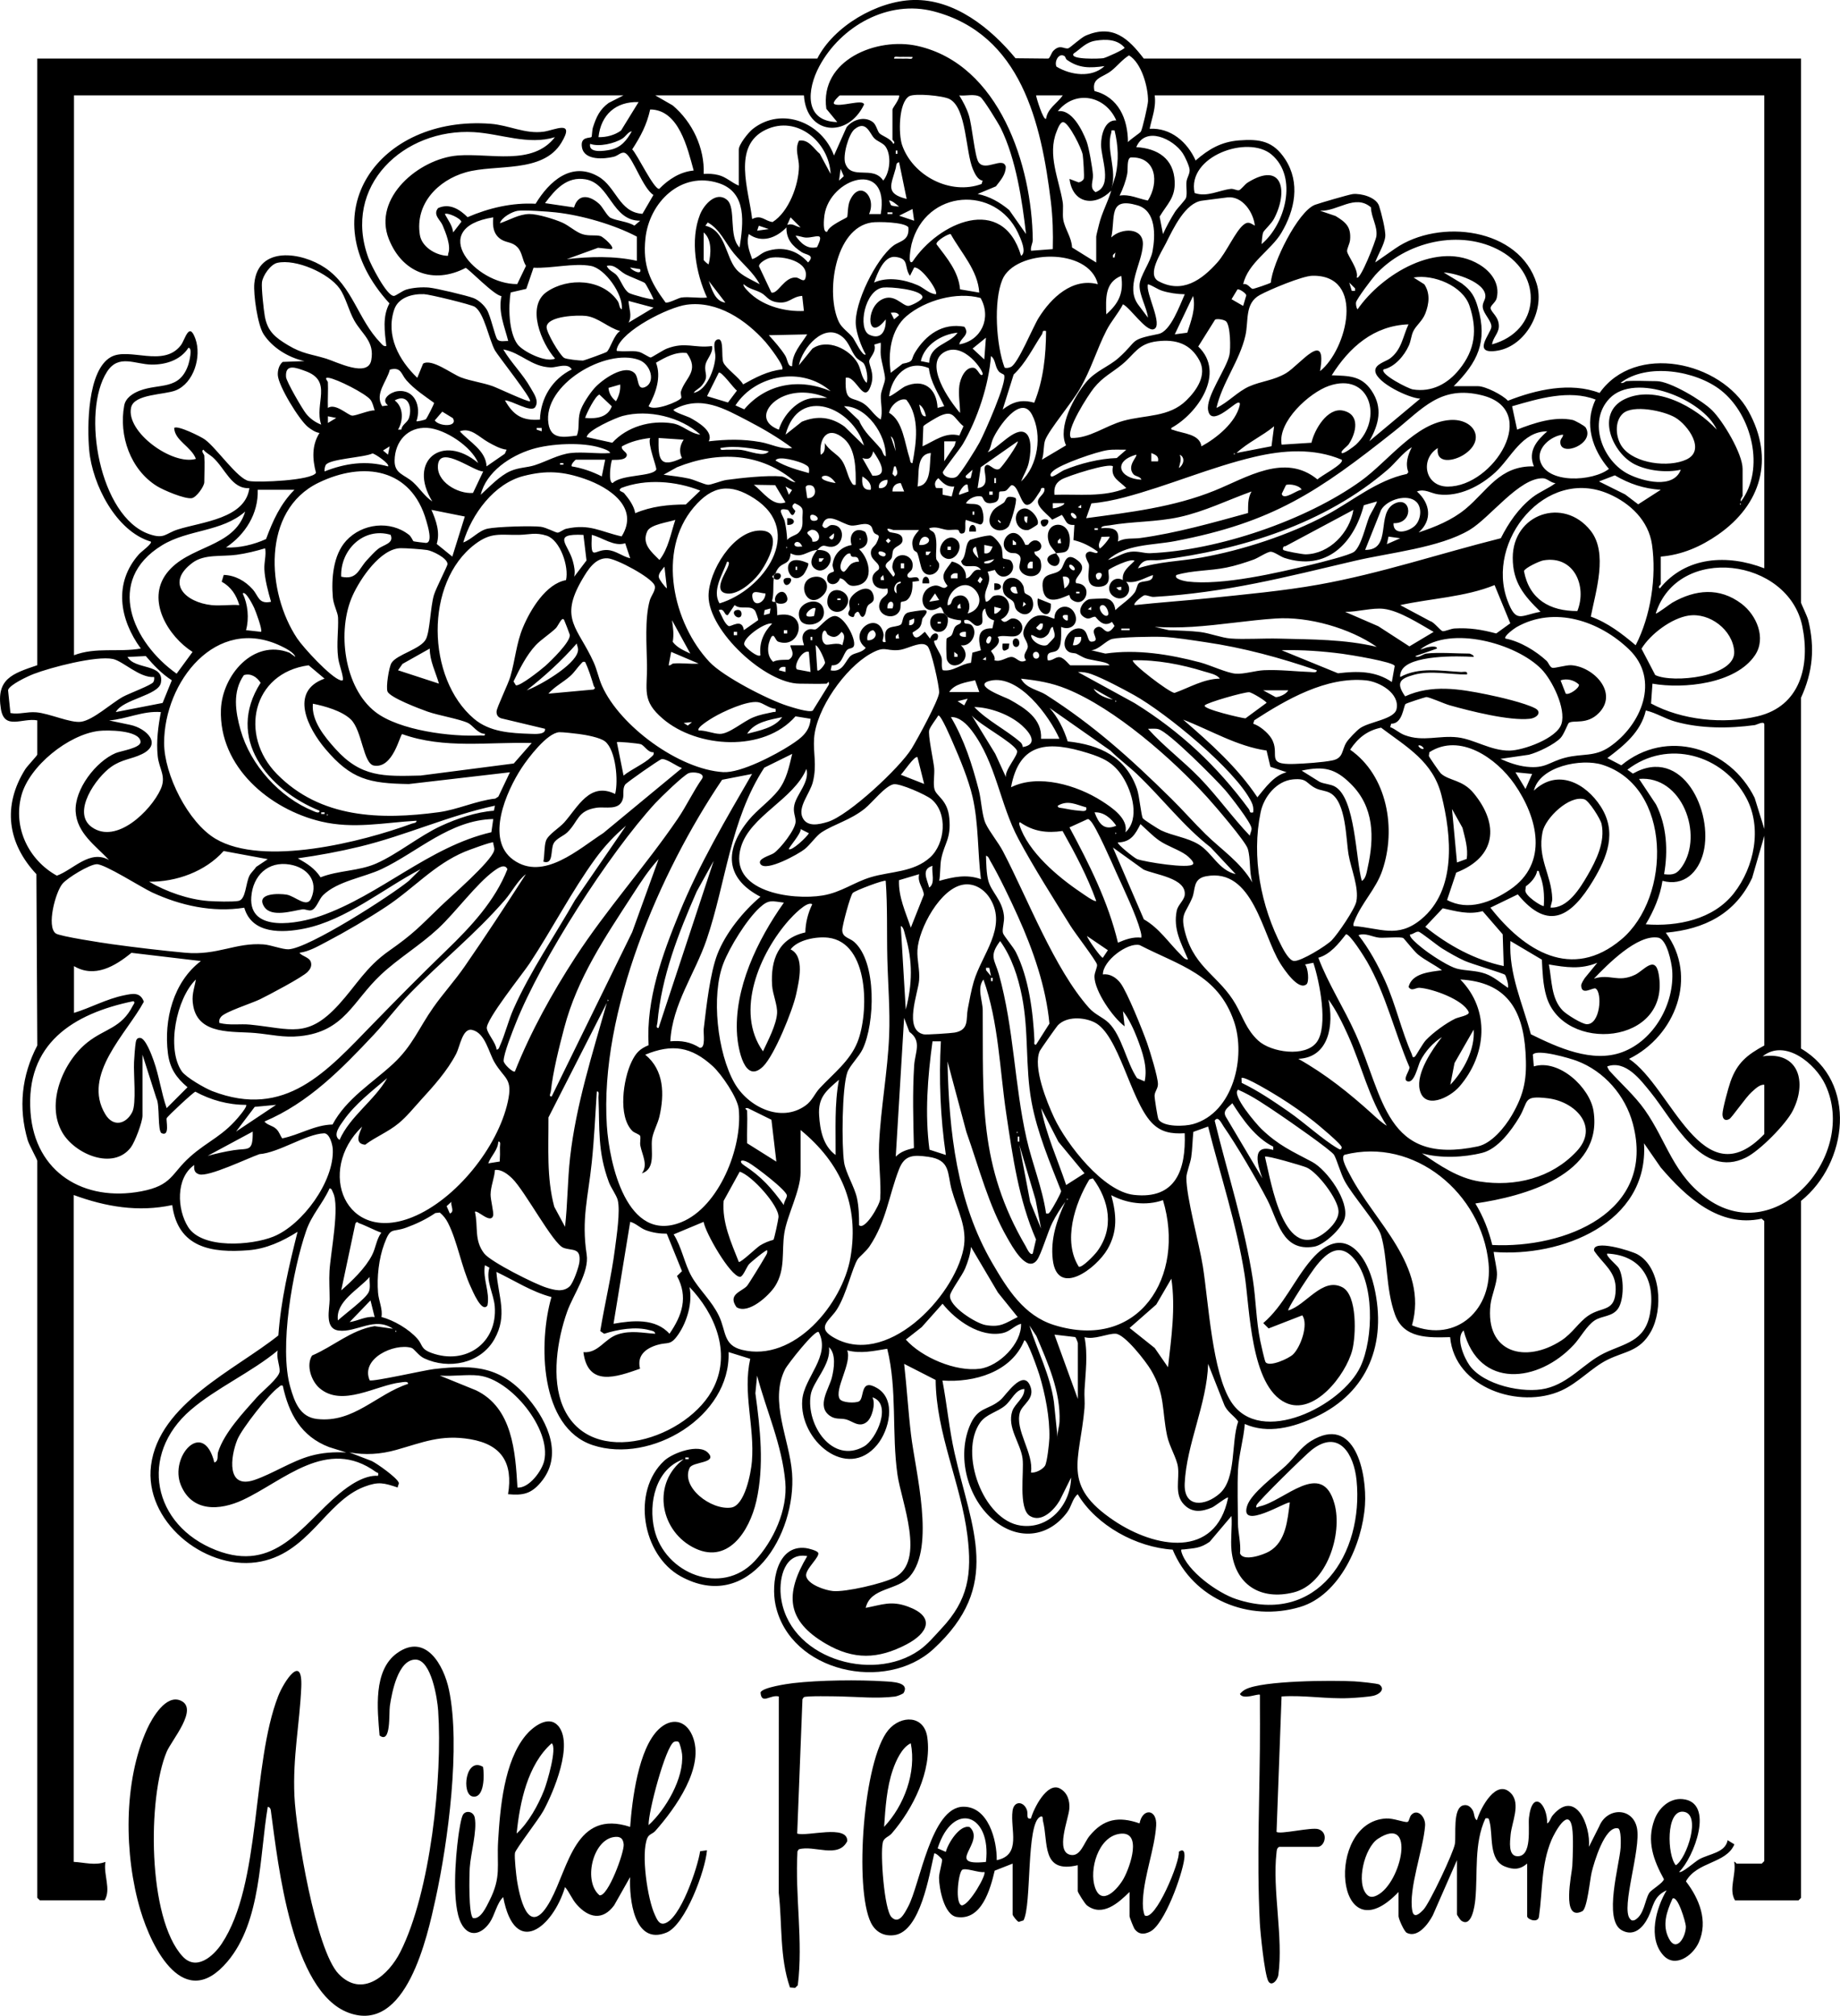 <?xml version="1.0" encoding="UTF-8"?><svg id="Layer_1" xmlns="http://www.w3.org/2000/svg" viewBox="0 0 557.08 610.04"><path d="M285.87,185.66c.15.18.33.34.51.51.17.15.3.39.51.51.39,1.99-.36,4.59-2.73,4.55-3.45-.06-3.86-6.64,1.72-5.56ZM284.86,188.19h-1.01v.5h1.01v-.5Z"/><path d="M247.44,17.73C252.43,7.91,265.55.3,276.49,0c12.48-.33,23.46,8.51,30.97,17.63l9.91.1c.54-.13.94-1.77,1.54-2.36,2.11-2.1,3.18-.44,4.53-.75.51-.12,3.8-3.21,5.28-3.84,8.21-3.53,12.89.83,17.57,6.95h198.99v164.64c0,.29,1.89,4.09,2.2,5.38,2.04,8.37,1.36,15.62-2.21,23.43v106.15c17.2,10.05,14.19,34.7.01,46.11v210.92l-.76.76h-19.22c-2.03-3.3.44-7.82-.25-11.63.18-.25.64.51.75.51h7.59l.76-.76v-193.72l-.8-.7c-12.83,2.79-22.88-6.56-30.54-15.5l-5.07-7.32c1.51,24.24-25.16,34.55-45.52,32.88.21,1.95,1.03,4.99,1.01,6.82-.04,2.94-1.65,6.33-1.97,9.16-1.65,14.65,10.63,17.87,21.45,10.83,3.37-2.19,5.26-5.54,8.16-7.52,4.24-2.89,8.16-.95,8.3-7.93.11-5.5-3.85-7.65-6.54-11.73-.56-3.64,11.26.06,13.1,1.08,7.21,3.99,7.84,16.73,4.11,23.39-3.41,6.09-7.84,5.89-13.19,8.55-4.73,2.35-8.77,6.97-13.95,9.31-12.66,5.71-32.27-.77-33.66-16.17-6.59.16-14.04.49-16.69-6.83-2.85-7.84-2.16-17.06-4.25-24.08-.96-3.23-8.71-12.1-10.98-16.33-1.26-2.34-2.35-6.42-3.21-7.91-.83-1.42-14.16-10.65-16.56-12.26-4-2.69-8.1-5.57-12.5-7.47-2.14,1.55,5.61,10.49,7.07,11.89,5.26,5.04,9.27,6.71,15.34,9.95,4.52,2.41,11.38,11.97,9.82,17.2-.9,3-6.16,7.97-9.26,8.47-9.74,1.56-10.87-7.88-14.11-14.15-3.11-6.02-9.35-16.66-13.21-22.19-.67-.96-1.7-3.44-2.74-1.8,3.92,16.11,9.02,31.66,11.56,48.11.94,6.11.99,12.44,2.23,18.5.21,1.03,1.32,6.05,1.62,6.47,1.14,1.57,7-1.08,8.3-2.33,2.31-2.22,4.76-9.08,2.81-11.84l-10.19,3.96-1.63-1.61c6.21-5.3,9.43-13.26,14.64-19.28,9.33-10.78,16.5-2.37,18.95,8.33,3.89,16.98-1.79,31.91-17.77,39.38-6.62,3.09-14.38,5.23-21.41,2.1-.33,4.52-1.83,9.41-2.05,13.89-.23,4.69-.05,11.34-.02,16.22.02,2.8.96,6.02.63,9.01.9,2.66,7.09.47,8.87-.57,5.07-2.96,5.49-9.5,6.21-14.77-.63-.65-15.37,8.67-12.92.99,1.22-3.84,8.59-9.24,11.67-12.1,2.74-2.55,4.38-5.48,7.66-7.51,13.26-8.18,16.98,9.68,16.34,19.38-.78,11.72-7.6,27.28-19.71,30.86-15.45,4.57-32.29-2.31-38.51-17.37-11.03-.71-23.08-7.29-28.75-16.77-1.69,1.42-1.78,3.6-3.27,5.57-5.34,7.06-13.71,8.4-20.96,3.23-8.68-6.19-12.53-19.27-8.57-29.23,2.48-6.25,5.62-4.8,9.51-8.19,1.52-1.32,6.68-9.35,8.86-4.26,1.7,3.97-2.28,5.57-3.05,8.05-1.66,5.35,4.27,12.43,3.32,18.24,1.32.27,3.62-.94,4.27-2.05.63-1.07,1.26-6.77,1.31-8.3.18-6.14-1.26-13.39-3.04-19.25-.28-.93-3.73-10.99-4.56-10.36-3.9,9.61-15.18,12.82-24.78,12.14,1.37,7.21,2.05,14.71,3.66,21.87,5.24,23.3,14.53,40.16-6.37,59.38-14.48,13.31-43.4,7.04-47.81-13.28-1.42-6.56.29-18.36,9.16-17.27.82.1,3.32.75,3.71,1.38.76,1.23-4.05,5.06-3.6,7.13.55,2.56,5.79,4.29,8.12,4.5,3.85.36,15.15-2.28,18.65-4.1,9.56-4.98,2.02-23.03.87-31.1-1.8-12.65-.02-25.63-3.1-38.12-4.18.65-7.86,1.56-12.12.49,1.52,3.78-3.99,11.79-2.28,14.68.71,1.2,4.67,1.33,5.82.76,1.82-.91.15-7.23,5.53-4.03,5.93,3.53,3.62,12.77,0,17.16-9.06,11.01-23.67-1.32-22.68-13.58.55-6.82,8.74-13.26,4.98-20.55-1.14-.81-9.44,9.79-10.19,11.29-4.87,9.68,1.39,21.24,2.13,31.43,1.34,18.44-13.07,42.58-33.73,31.21-11.63-6.4-14.97-25.7-4.97-34.98,2.58-2.39,10.5-5.29,13.26-2.4,3.03,3.18-4.64,2.64-5.56,4.53-2.81,5.8,6.43,12.91,12.55,12.05,4.13-.58,6-10.41,6.29-13.94.87-10.68-2.83-20.63-.51-31.08l-6.56-2.04c.72,19.52-23.53,33.94-41.07,28.18-16.26-5.34-16.5-31.23-12.55-44.84-5.99-1.58-11.16-4.97-16.67-7.61.57,7.5,3.51,13.11-.61,20.38-4.19,7.4-13.85,9.26-21.26,5.78-1.78-.84-3.01-2.94-3.88-3.18-5.2-1.47-15.45,3.22-12.62,9.83.84.53,16.73-3.09,19.46-3.4,12.33-1.41,20.48-.82,28.71,9.09,5.87,7.07,10.46,17.2,3.6,25.24-2.94,3.45-5.34,3.94-9.87,3.54,1.54-9.4-1.87-15.01-11.43-16.64-8.88-1.51-14.44.99-22.45,3.24-4.74,1.33-9.3,1.6-14.16.76l6.76,2.59c1.71.83,7.52,4.98,8.16,6.5.22.53-.36.99-.26,1.53-4.26-1.4-5.81-1.87-10.11-.25-11.93,4.5-16.94,20.72-32.75,22.88-16.07,2.19-33.98-12.66-31.85-29.33,2.39-18.69,25.4-28.84,38.55-39.33.75-10.65,3.22-21.05,5.81-31.36-4.54,2.86-9.44,5.15-14.89,5.58-11.18.88-21.33-.76-23.05-13.67-10.28,2.2-20.11.52-29.82-3.04v201.81c3.15.16,6.56,1.2,9.6,0-.69,3.79,1.79,8.29-.25,11.63H12.04l-.76-.76v-223.06c0-.34-2.48-4.82-2.89-6.21-2.89-9.88-1.84-19.59,2.9-28.67l-.27-51.85c-8.79-9.37-10.3-20.7-3.39-31.73.63-1,3.65-4.15,3.65-4.44v-10.37c-4.52-.83-9.93,3.05-11-3.41-1.53-9.18,3.49-10.73,11-13.28V17.73h236.16,0ZM318.74,75.4c.13-4.83,0-9.55-.58-14.35-2.91-23.9-9-50.66-35.45-57.61-13.75-3.61-28.15,4.44-34.68,16.67-3.66,6.86-4.73,16.6,5.46,16.84l-3.31-4.02c-2.06-14.78,15.3-21.79,27.61-19.02,24.82,5.58,34.66,36.23,34.89,58.67.01,1.03-.75,2.18-.52,3.31l6.58-.5h0ZM331.77,12.3c-3.03.47-4.35,2.3-6.71,3.91-1.44,1.94,8.16,1.56,8.99,1.4.87-.16,6.42-2.66,6.43-3.17-2.14-2.58-5.66-2.62-8.71-2.14h0ZM322.96,18.06c-.28-.2-.4-.91-.67-1.08-1.8-1.13-3.15,1.75-2.43,3.19,4.28,2.58,10.61,3.49,14.55-.16-4.41.61-7.73.72-11.45-1.95h0ZM345.4,39.85c.48-.76,2.16-8.12,2.18-9.25.05-4.23-1.95-11.55-5.76-13.84-2.06,1.26-3.56,3.27-5.43,4.72-2.61,2.02-5.93,2.06-5.04,6.06,7.31,1.86,10.12,8.45,10.15,15.48.61-.78,3.63-2.75,3.9-3.17h0ZM276.26,17.23c-1.26.03-2.53-.06-3.8,0-.61.03-1.88-.38-1.76.5,1.26-.03,2.53.06,3.8,0,.61-.03,1.88.38,1.76-.5ZM188.78,28.86H22.4v169.44c6.62-2.53,13.43-.83,20.23-2.03-6.48-8.9-8.31-19.86-.52-28.58.65-.73,4.09-3.19,3.55-3.78-10.53-3.13-17.69-17.27-18.65-27.63-.65-7.08-.57-24.22,6.55-28.22,5.52-3.1,15.91,3.32,21.2-3.58,1.3-1.69,2.47-7.39,4.42-1.89,1.89,5.34-.49,13.31-5.94,15.54-3.43,1.4-12.59,1.05-13.54,5.17-1.71,7.41,12.54,17.66,19.61,15.57-1.39-3.71-6.43-5.53-6.57-9.36.92-.92,8.12,2.62,9.35,3.54,3.53,2.62,9.87,11.91,13.27,12.52,2.89.52,19.01-.15,20.31-2.48-1.1-4.15-1.31-8.31,1.06-12.06-1.27-.19-2.52-1.04-3.5-1.82-2.64-2.11-8.96-12.43-9.12-15.71-.07-1.42.36-3.05,1.48-3.98l6.58-.24c-4.79-1.04-9.67-4-12.36-8.13-1.79-2.75-3.14-12.01-2.81-15.4,1.11-11.47,14.35-9.47,21.41-4.71,8.37,5.64,9.95,15.64,16.77,22.68.53.54.89,1.18,1.78,1-.48-4.28-1.24-8.91.95-12.91-24.65-26.99-3.25-56.97,30.65-54.35,5.57.43,10.47,3.17,16.06,2.39,3.26-.46,9.63-3.76,5.35,3.33-5.67,9.39-19.91,6.38-28.96,8.97-8.44,2.42-15.36,9.54-13.9,18.9.55,3.56,4.5,6,7.85,6.33,1.07.11.54-.04.77-.7.85-2.34-.78-6.24-1.72-8.49-.7-1.66-3.03-3.18-1.38-5.21,3.44-1.58,6.52.34,8.93,2.74,6.46-2.79,13.5-4.44,20.6-4.06,4.09-6.75,10.86-12.93,18.99-8.24,5.47,3.16,6.24,10.85,13.36,11.29l3.32-5.7c-3.22-2.14-5.95-10.71-8.27-12.51-1.23-.96-2.3.59-3.7.93-2.93.72-8.9,1.2-9.65-2.77-.66-3.5,2.47-2.73,2.89-3.23.13-.16.16-2.06.42-2.87,1.01-3.12,2.01-5.4,4.74-7.4l4.52-2.31h0ZM243.39,28.86h-45.01l5.3,3.05c5.94,5.03,9.68,12.86,9.37,20.73,1.58-.1,2.92-.04,4.46.34,2.34.57,4.04,2.34,6.16,3.19v-10.87c0-1.6,2.95-5.28,4.3-6.32,8.78-6.83,20.93-1.84,24.53,8.09l3.81-8.57c1.81-2.3,5.46-3.45,7.95-1.55,1.06.8,1.37,2.77,2.03,3.42.8.78,3.41,1.55,4.17,3.17.83-.38-.26-1.18-.26-1.26v-9.1c0-.57,2.27-3.16,2.02-4.3h-17.95c-.15,0-2.25,2.02-1.77,2.53,1.48,1.24,8.99-1.62,9.09.25-4.92,10.25-17.42,9.22-18.19-2.78h0ZM297.5,54.67c-1.49-.22-2.36-2.11-2.92-3.41-2.3-5.37-1.88-18.48-7.06-21.26-1.97-1.06-10.65-1.84-12.27-.87-3.21,1.93-3.26,11.5-2.13,14.77,3.23,9.34,14.64,15.26,24.07,11.78l.3-1h0ZM310.64,70.84c-1.17-10.23-3.06-22.77-7.64-32.05-.73-1.47-5.26-8.88-6.22-9.45-1.77-1.06-4.38-.22-6.36-.47,1.16,1.9,2.21,3.82,2.89,5.95,1.02,3.18,1.78,12.5,2.95,14.25,2.01,3.02,7.45-1.85,8.25,1.39,0,2.4-1.63,4.17-2.99,5.94l-5.53,2.3c3.67.75,6.7,2.51,9.55,4.86l5.11,7.28h0ZM321.77,28.86h-8.09c.09.79,2.2,7.7,3.03,7.08.45-3.17,3.4-4.67,5.06-7.08h0ZM534.17,28.86h-184.58c.51,3.59-.82,6.7-1.52,10.11,6.4-.35,11.43,4.03,13.92,9.61,3.93-3.44,7.74-5.67,13.12-6.09,6.3-.49,10.42.19,14.02,5.74,4.61,7.11,2.91,15.35-1.2,22.27-3.09,5.19-10.12,9.07-11.54,15.51,1.3-.39,2.16,1.27,2.85,1.42.29.06,5.35-1.66,5.52-1.9.44-5.79,8.16-21.55,13.37-23.55,1.26-.48,10.37-3.13,11.44-3.25,2.55-.27,7.08.97,7.96,3.59.64,1.92,2.06,7.47,1.87,9.28-.24,2.36-2.26,5.52-3.05,7.83l6.11-4.25c13.24-9.14,37.64-6.28,42.8,10.72,2.49,8.2-3.36,18.8-11.86,20.22-8.14,1.37-1.93-5.35-1.86-7.21.07-1.77-2.33-3.87-2.61-5.8-.21-1.41.73-2.2.78-3.36.21-4.3-9.17-7.18-12.62-7.28l5.52,3.33c2.82,2.15,3.89,3.91,4.85,7.29,2.96,10.35-.07,16.51-7.34,23.78h7.33c2.27,0,7.46,2.63,9.09,4.41,8.52-3.36,18.92-5.73,27.75-2.35,10.74-15.24,36.75-9.58,45.08,5.51,7.97,14.45,3.82,28.29-9.2,37.35-5.23,3.64-10.93,6.13-17.36,6.66v8.35c0,.09-1.08.88-.26,1.26,7.88-9.73,20.51-10.36,31.61-6.07V28.86h0ZM337.96,36.44c-3.24-7.48-12.42-9.4-17.7-2.77,4.23-.71,7.36,5.63,8.68,9.01.74,1.91,1.79,8.03,1.96,10.21.15,1.97-1.21,3.93.79,5.26,5.31-1.85,1.66-10.21,1.67-14.37,0-2.8,1.07-7.55,4.6-7.34h0ZM193.33,30.89c-6.87-.21-11.4,3.82-12.13,10.62,2.4.05,4.89-.59,6.83-2.01l5.3-8.6ZM210.02,51.62c-1.87-6.79-4.49-18.45-13.17-18.49-1.07,4.75-2.85,8.06-5.44,12.08,1.53,1.48,6.59,12.22,8.18,11.94,2.81-2.88,6.34-5.18,10.44-5.54h0ZM331.89,79.44v-7.84c0-.37.69-2.98.86-3.69.84-3.5,2.68-6.77,3.69-10.22-4.94,5.02-11.68,4.01-12.64-3.54l2.75,1.04c.61-.05,1.29-.5,1.56-1.04.26-.52-.16-6.36-.3-7.29-.31-1.92-4.12-9.51-5.81-9.88-1.02-.23-1.83,2.15-2.12,2.88-2.78,6.93.67,14.27,1.85,21.19.29,1.71-.1,3.56.18,5.38.42,2.71,2.58,5.49,2.66,8.46l7.33,4.56h0ZM251.48,52.63c-.45-9.56-10.13-17.93-19.67-13.35-10.23,4.91-5.06,18.26-4.09,27.01,2.84-1.44,3.78.6,6.19.91,4.9-3.07,7.93-11.22,7.98-16.87.02-2.43-1.36-5.18.03-7.77,2.92-.48,4.4,2.4,6.29,3.99l3.27,6.08h0ZM258.7,39.13c-1.78,1.47-3.62,7.95-2.78,10.33,1.84,5.21,8.37.44,11.49,5.19,2.08-2.49,2.53-7.67.69-10.3-.81-1.15-2.55-1.55-3.48-2.58-1.34-1.47-2.43-5.52-5.92-2.64h0ZM178.67,43.53c-.59,2.95,4.28,2.17,6.09,1.8,3.27-.67,4.99-2.86,6.53-5.6-1.16.18-1.82,1.55-2.85,2.2-2.42,1.52-7.08,2.59-9.77,1.6h0ZM337.45,39.48c-1.32-.15-.8.02-1.02.74-1.6,5.18,1.9,11.43.02,16.96l1.29-4.02c1.03-4.71.82-9.02-.29-13.68h0ZM168.04,41.51c-8.15,2.5-16.35-1.03-24.53-1.52-21.25-1.25-39.98,16.28-31.98,38.06.77,2.1,5.54,11.52,7.71,11.51.6,0,2.5-1.51,3.69-1.89,2.01-.63,4.83-.82,6.93-.64,2.1.18,11.55,2.43,13.5,3.18,1.52.58,3.22,2.14,4.05,3.54,1.18,1.99,2.44,8.09,3.17,8.96.74.88,2.29.42,3.29.49-1.16-4.54-3.08-8.77-2.05-13.61-2.09-.04-10.14-8.46-10.84-8.51-9.77,5.08-19.23,1.42-23.26-8.74-4.96-12.52,9.19-24.28,20.73-25.27,9.81-.84,22.74,3.27,29.57-5.57h0ZM352.11,70.84c1.04-2.3,2.29-4.59,3.64-6.73.67-1.07,3.14-3.57,3.34-4.24.41-1.36-.04-3.36.14-4.92.15-1.22,1-2.26.94-3.54-.05-1.12-1.41-4.02-2.08-5.02-2.91-4.38-11.34-8.37-14.07-1.86,6.45.38,11.34,3.46,11.63,10.39.21,4.98-2.28,6.8-4.56,10.64l1.01,5.27h0ZM381.96,73.88c7.14-5.96,11.11-20.22,3.05-27.08-7.2-6.12-25.74.54-23.33,11.61,3.75,1.33,7.36-.83,10.95-1.24.86-.1,1.82.52,2.45.41.61-.11,1.79-1.78,2.67-2.33,10.62-6.62,12.33,2.73,7.95,10.99-.77,1.45-2.94,3.42-3.21,4-.38.83-.42,2.65-.53,3.64h0ZM271.71,46.56v-1.01h-.5v1.01h.5ZM347.53,60.69c3.49-5.5,2.54-13.34-5.2-13.05-1.26.42-.77,3.57-1.06,5.02-.44,2.24-1.3,4.5-2.3,6.54,3.06-.5,5.68.94,8.56,1.49h0ZM272.21,49.09c-1.03.2-.82,1.08-1,1.77-1.36,5.03-3.37,7.72,3.29,9.34l-2.29-11.12h0ZM254.02,54.66l1.45-1.34-.96-2.2-.49,3.54h0ZM193.83,66.8c-8.61.04-9.05-11.24-16.55-12.53-5.67-.97-9.19,3.08-12.27,7.21l8.79,1.3c1.26-4.37,4.83-3.62,7.64-1.05,1.01.92,2.39,3.69,3.42,4.2,1.85.92,5.21,1.09,7.21,2.36l1.76-1.5h0ZM266.66,64.78c2.81-16.78-15.41-10.97-17.06.38-.12.84-.64,5.59.88,4.93.45-1.85,5.79-4.06,5.99-4.38.25-.41.11-3.34.83-4.98,2.89-6.56,8.19-1.25,5.82,4.05h3.54s0,0,0,0ZM206.22,90.06c2.36-.35,5.39.25,7.84,0-3.38-7.35-5.19-17.41-2.12-25.14,1.18-2.98,4.89-7.18,8.17-4.43,2.85,2.39.37,11.07,3.81,14.4,1.1-7.22,2.39-16.65-6.33-19.47-11.43-3.7-21.03,5.81-22.18,16.75-.86,8.2,1.36,12.97,6.08,19.36.7.39,3.89-1.34,4.73-1.46ZM379.92,68.31c-.42-4.1-3.8-9.06-8.29-8.57-2.48.27-5.08.68-7.63.98-5.14.6-8.8,8.51-10.96,12.81-1.49,2.96-5.94,9.6-2.29,11.57,7.2,3.88,13.09-.37,17.81-5.66,2.75-3.08,5.4-9.29,7.87-11.36,1.41-1.19,2.11-.57,3.5.22h0ZM309.14,77.42c1.87-1.03-.22-5.42-.92-6.92-6.76-14.48-27.92-13.34-32.23,3.36-.17.68-1.33,6.56.28,5.34,7.83-11.83,27.27-20.66,32.87-1.78h0ZM269.81,62.13c.33.22,1.82.38,2.39.38-.53-.46-2.54-2.15-3.02-1.77.18.33.5,1.31.63,1.39h0ZM410.78,83.99c1,1.03,5.77-11.1,5.94-12.53.37-3.07-1.57-5.62-1.65-8.71-4.83-4.16-10.13,1.32-15.43,1.02l4.71,1.6c3.13,1.9,4.75,3.3,4.4,7.24-.11,1.21-.99,2.65-.9,3.47.14,1.3,3.56,5.49,2.92,7.91h0ZM347.56,96.13c-.35-3.03-2.64-6.83-2.55-9.84.09-2.79,3.29-6.79,3.94-10.26.87-4.71,1.11-12.23-4.56-13.89-8.98-2.63-6.61,3.64-7.94,9.72,3.01-2.95,9.81-3.16,9.57,2.2-.26,5.8-5.42,12.75-1.38,18.19l2.93,3.89h0ZM276.26,63.26l-4.04,2.02,4.55,1.52-.51-3.54h0ZM192.82,78.94v-7.33c-6.93-3.65-16.69-6.46-24.53-7.33-2.23-.25-9.69-.79-11.59-.48-1.63.26-4.86,1.99-5.34,3.76,2.88-.95,5.72-2.74,8.88-2.79,2.48-.04,7.67,1.56,10.02,2.61,2.1.95,4.13,2.89,6.11,3.5,2.09.64,3.95.12,5.49.58.72.21,4.8,3.74,3.13,3.95l-3.91-.42-9.49,3.44c6.91-.8,14.42-1.02,21.24.51h0ZM270.19,64.27h-1.51v.5h1.51v-.5ZM137.2,70.34l2.48-3.22c-.18-1.05-4.24-2.91-5.01-2.34.97,1.8,2.29,3.44,2.53,5.56ZM149.33,65.78c-20.32,3.21-5.33,20.37,7.27,20.19l2.65-5.51c-1.13-1.74-1.09-4.01-2.55-5.6-1.5-1.62-3.2-1.36-4.79-2.29-2.53-1.48-2.84-4.09-2.57-6.79h0ZM242.38,68.81l-3.03-3.03-1.01,2.28c1.77-.58,2.45.51,4.03.75h0ZM213.56,68.31c6.16,1.46,6.09,9.39,9.34,13.18,1.73,2.02,4.81,3.25,7.1,4.52-1.84-3.49-5.25-6.24-7.83-9.36-2.59-3.14-4.17-7.28-7.88-9.32l-.73.98h0ZM262.1,107.25c-1.33-2.31-2.76-6.25-2.99-8.9-.57-6.52,6.1-19.95,11.32-23.97,1.99-1.53,4.94-1.41,4.6-5.58-1.13-1.6-9.17-1.76-11.14-1.47-11.24,1.7-13.96,21.63-9.92,30.09.93,1.95,2.99,3.13,4.28,4.82.52.68,2.98,5.85,3.84,5.01h0ZM232.77,69.33l-3.03-1.02-.51,1.51,3.54-.5h0ZM227.72,78.43c1.69-.51,2.58-1.8,4.41-2.41,4.74-1.57,9.28-.31,12.53,3.41,2.24-2.34-.63-2.26-1.93-3.11-2.81-1.85-4.68-3.89-4.63-7.49-3.07,3.18-7.51,4.86-11.38,2.01-.85,2.69.11,5.05,1.01,7.58h0ZM213.05,70.34v8.35c0,.1,1.35,1.43,1.51,1.26.68-3.04,1.1-7.4-1.51-9.61ZM287.85,70.87c-.47-.33-4.57,2.05-4.32,3.04,3.14,4.16,6.67,8.25,7.14,13.66l5.81.98c-.42-6.75-5.48-12.02-8.63-17.68h0ZM247.36,74.8c2.43-4.92-.23-2.89-3.21-2.9-1.15,0-2.15-.58-3.29-.55,1.52,2.21,3.56,4.2,6.49,3.45h0ZM451.74,104.22c14.58-4.04,15.65-20.88,2.68-28.22-12.17-6.89-28.92-2.91-38.06,7.25-1.02,1.14-5.59,7.19-5.81,8.27-.09.44.08,1.77.48,2.08,7.28-10.54,24.38-21.04,36.83-13.56,3.56,2.14,6.33,5.74,5.29,10.17-.3,1.31-1.92,2.22-1.85,3.05.11,1.3,2.64,2.61,2.49,5.65-.1,2-1.85,3.38-2.05,5.32h0ZM337.45,77.92l.26-1.5-.76.76v.75h.5ZM276.77,80.96l-1.27,2.52c-1.89-2.76-.07-5.22-4.39-5.73-3.53-.41-5.47,4.99-6.48,7.76,4.08-1.83,9.13-.94,13.14.77,2.01.85,3.41,2.58,5.57,2.77.88-.91-4.45-8.42-6.56-8.09ZM332.39,86.01c-2.72-11.27-25.16-10.5-28.92-1.36-2.72,6.6-1.85,19.88.67,26.58.48.3,1.43.07,1.95-.19,2.19-1.1,6.59-11.99,8.39-14.87,3.77-6.03,10.17-12.19,17.91-10.16ZM233.14,78.04c-.95.19-3.44,1.49-3.33,2.58l3.74,7.92c2,.56,3.89-4.85,7.52-4.55.95.08,2.37,1.67,2.78.2,1.42-5.12-6.98-6.91-10.71-6.15h0ZM83.95,79.55c-2.07.47-4.41,3.9-4.64,5.89-.2,1.72.52,8.38.87,10.32.84,4.59,3.23,6.42,6.99,8.69,4.41,2.66,7.01,2.69,11.59,4.09,3.09.95,12.63,5.86,13.64.49,1.07-5.7-2.75-7.81-5.14-12.03-1.71-3.02-2.56-7.06-4.46-9.71-3.33-4.65-13.23-9.01-18.85-7.74h0ZM188.27,93.6c.45-4.51-5.06-12.32-9.37-13.12-5.15-.96-12.06.82-17.37.54l-2.19,6.4-4.72,1.09c-.77,4.28-.59,12.11,2.07,15.7,1.58,2.13,8.57,5.67,11.36,4.31-4.12-4.65-8.84-15.84-2.49-20.2,6.42-4.41,16.79-3.97,21.44,2.77.64.92.42,2.28,1.28,2.51h0ZM195.22,85.64c-.41-.34-4.64-1.98-5.77-2.58-2.02-1.06-3.21-3.13-5.73-2.61.48,1.41,2.25,1.94,3.04,2.91,1.22,1.49,2.14,4.38,3.67,5.3.85.51,7.14,2.2,7.45,1.9-.35-.85-2.28-4.61-2.66-4.92h0ZM193.83,81.47l-3.03-.51c.28.77,3.64,2.51,3.03.51ZM334.93,95.12c3.81-3.34,5.32-6.47,4.54-11.63-5.06,2.01-4.65,6.97-4.54,11.63ZM399.66,112.32c8.19-6.53,13.84-29.14-2.29-28.87-3.09.05-13.01,4.21-15.95,5.83-4.65,2.56-3.32,7.74-4.37,12.32-1.76,7.66-7.03,14.21-8.75,21.85,3.52-1.65,6.43-4.98,9.92-6.51,3.69-1.62,7.4-1.78,11.16-4.01,4.12-2.46,12.58-13.75,10.27-.6h0ZM418.87,111.82c-1.05,1.45,7.48,5.81,8.88,6.03,5.77.92,10.57-1.71,14.09-6.08,4.79-5.95,5.49-11.98,3.08-19.19-2.05-6.15-10.99-9.65-16.95-8.59l3.25,2.05c1.84,2.74,1.45,5.91.31,8.84-.91,2.32-2.8,3.58-3.67,5.43-.59,1.24-.68,2.85-1.31,4.25-1.38,3.08-4.26,6.5-7.68,7.24ZM219.62,91.58l-5.05-6.57c.91,2.46,1.95,6.27,5.05,6.57ZM410.27,88.04v-.75s-1.77-1.77-1.77-1.77l.77,2.52h1s0,0,0,0ZM242.88,89.55c-3.3.22-3.86,2.52-7.71,1.91-2.66-.43-3.05-1.92-4.75-2.84-1.69-.92-3.75-1.19-5.23-2.6-.53.52,1.8,2.64,2.26,3.05,4.17,3.7,10.45,5.3,15.94,5.04l-.51-4.55h0ZM358.69,89.05c-2.16-.02-4.75-.38-6.8-1.04-1.7-.56-2.73-1.5-4.32-1.99-.92,2.44,4.82,12.6,1.71,13.62-2.33.76-7.04-6.46-9.29-7.55-1.43,2.79-3.56,5.09-5,7.91-3,5.89-4.56,11.62-8.07,17.72-2.38,4.14-9.12,12.11-10.44,15.36-.63,1.54-.34,4.27-1.03,6.04l7.31-4.34c-2.65-5.44,2.51-14.89,6.11-19.16,2.91-3.45,6.82-4.63,9.85-7.35,6.03-5.41,2.91-5.36,12.02-7.2,3.69-.75,6.45-8.7,7.96-12.01h0ZM268.17,96.64c-5.59,7.3-6.35-3.31-1.2-6,3.77-1.97,6.1,1.88,8.02,1.94.71.02,4.54-1.8,4.3-2.76-.54-2.25-9.83-3.04-11.89-2.8-5.6.66-7.85,12.6-4.17,14.3,3.71,1.71,5.09-1.49,4.93-4.68h0ZM376.38,92.59l.95-3.22c-.12-.65-2.04-1.95-2.66-1.8l-1.81,2.98,3.53,2.04ZM160.46,121.42c.73-.6-9.84-13.94-10.63-15.41-1.82-3.39-3.21-11.25-6.07-13.15-1.08-.71-13.74-3.78-15.4-3.84-3.61-.13-7.78,1.02-9.01,4.68-2.63,7.84,1.41,15.32,6.99,20.64l1.76-4.3c2.7-1.59,8.6,3.1,11.5,4.19,2.97,1.11,6.48,1.55,9.51,2.62,1.56.55,10.88,4.97,11.36,4.57ZM296.87,90.18c-7.19-1.98-16.71.68-22.37,5.45-4.8,4.05-5.71,11.26-4.81,17.19l3.58-2.74c3.65-.69,2.42-1.21,3.73-3.35,3.29-5.39,8.33-9.08,14.97-7.85,1.83,2.5-1.15,3.29-1.54,5.34,6.7-1.13,9.83-8.02,6.45-14.04h0ZM355.66,101.19l3.8-.5c1.14-3.54,2.65-7.42,1.76-11.13l-5.55,11.63ZM197.88,93.1l-7.58-2.03c.07,2.25,1.19,4.4,0,6.57l7.58-4.54h0ZM236.82,111.81c.87-.89-4.14-7.28-5.07-8.33-5.92-6.66-14.52-12.53-23.88-11.26-5.46.74-19.5,7.75-21.1,13.29-.27.95.14.66.73.74,1.89.25,3.79-.22,5.85.22,1.18.25,3.24,1.79,3.67,1.72.43-.07,3.72-2.25,4.9-2.7,5.67-2.15,8.18-.05,13.65-.76.44,2.2-1.75,3.92-2.01,5.86-.35,2.67,1.22,3.23-1.03,6.03-.84,1.04-1.91,1.34-2.52,2.27,3.98-.68,6.42-7.36,6.58-10.89.07-1.51-1.16-4.87.76-5.29,1.94-.42.97,5.31,1.64,6.95.72,1.78,4.88,4.63,6,6.67,3.67-2.05,7.53-4.11,11.82-4.52ZM270.71,96.64l1.5-1.26c-.62-.95-1.46-.81-2.52-.75l1.02,2.02ZM187.76,100.18c-3.57-.95-6.61-4.11-10.35-4.57-2.47-.3-11.6-.01-11.92,3.3-.15,1.6,3.94,8.5,5.29,9.39.65.43,4.79.85,5.71.82.38-.01,6.93-2.38,7.22-2.64,1.08-.94,2.14-5.15,4.05-6.31h0ZM371.21,97.26c-.53-.52-2.69-.9-3.33-.53l-5.1,8.14c8.37,7.98-.14,20.26-8.14,24.64-.13.66.16.44.63.62,2.86,1.12,7.94,1.15,8.48,4.94,4.53-2.44,10.39-7.17,11.59-12.43.15-.67-.06-.98-.72-.72-1.64.66-7.94,7.19-8.85,2.25-.76-4.12,5.59-12.56,6.46-16.78.39-1.91.33-8.81-1.02-10.14h0ZM426.45,98.16c-10.55.38-17.92,6.94-23.26,15.42,5.06.2,8.94.02,12.05,4.63,3.51,5.2,2.24,10.26-.68,15.33l15.43-12.89c-3.34-.13-13.07-4.72-13.59-8.21-.33-2.21,3.16-2.99,4.45-3.96,3.54-2.66,3.86-6.62,5.59-10.33h0ZM316.71,100.18c-1.38-.3-.86.42-1.25,1-2.74,4.14-4.93,8.74-8.57,12.18l-3.32,10.58c3.04-2.34,5.75-3.15,9.55-2.06,2.78-6.82,3.56-14.36,3.59-21.71h0ZM261.45,109.93c-.4-.49-1.64-.97-2.38-1.91-1.46-1.85-1.98-4.39-4.03-6.08-5.52-4.55-12.13,3.4-13.17,8.61l4.08-5.03c4.49-3.2,11.32.12,13.74,4.42,1.07,1.91,1.01,4.34,2.68,5.92.58-1.28-.1-4.93-.91-5.93h0ZM289.92,100.69c-4.85.45-10.07,3.71-11.13,8.59l2.53.51c.2-5.53,6.02-5.5,8.6-9.1h0ZM244.4,101.2l-11.63.25c1.68,1.84,3.65,4.07,4.96,6.16.75,1.2.74,3.42,2.11,3.2-.04-3.9,2.66-6.57,4.55-9.61h0ZM298,108.77l.5-6.57-4.04,3.29,3.53,3.28h0ZM324.3,132.55c5.63.15,10.24-3.65,15.8-5.19,6.7-1.86,13.8-1,19.09-6.19,3.19-3.13,6.28-7.72,3.97-12.05-2.74-5.14-7.2-6.5-12.76-5.84-5.85.69-6.82,3.84-10.68,7.02-3.12,2.56-5.77,3.71-8.54,7.13-1.6,1.98-8.87,13.12-6.87,15.13h0ZM266.65,126.99c.67-2.46-.06-5.11.04-7.26.07-1.55,1.27-3.93,1.27-5.14,0-1.46-1.11-5.14-1.3-7.09-.12-1.25.06-2.54-.01-3.79l-1.95.57c.71,2.17-1.26,3.75-1.51,4.86-.26,1.2,1.65,3.69.6,7.13-2.11,6.92-4.53-2.81-7.75-1.94,0,.59-.03,1.19-.02,1.78.07,5.72,2.19,3.85,5.55,6.09,1.86,1.24,3.11,3.62,5.09,4.77h0ZM61.85,137.86c.18,2.57,0,5.47,0,8.09,0,1.18-2.37,4.62-3.82,4.82-2.15.29-8.52-2.41-10.5-3.64-8.06-5-11.61-15.31-9.92-24.41.42-2.29,2.61-3.69,4.63-4.47,6.06-2.34,12.16.01,14.8-7.95.24-.74,1.36-5.13,0-5.04-2.38,3.72-6.88,5.13-11.13,5.08-5.03-.06-9.97-3.29-13.49,2.14-7.9,12.2-2.33,43.93,12.74,49.16,4.68,1.62,4.9-.21,8.7-1.41,7.31-2.3,20.39-3.26,21.64-12.5-5.43.3-7.29-5.98-11.12-9.37-.89-.79-2.04-1.29-2.79-2.27-.83.42.23,1.43.26,1.77h0ZM173.1,111.8c-1.21-2.14-4.56-.55-6.32-.6-5.96-.18-8.93-4.43-14.41-5.45,2.42,4.11,5.97,7.49,8.3,11.67.97,1.73,2.64,3.91,1.34,5.82-1.27,1.72-7.09-2.07-9.13-2.07,2.56,4.53,5.25,6.22,10.6,5.82.2-6.56,3.77-12.28,9.61-15.18h0ZM297.5,113.33c.58-.65-5.65-10.15-11.59-6.78-6.29,3.57,1.53,14.73,4.76,18.42,0-2.73-.59-5.54-.21-8.3.28-2.07,1.72-5.63,4.24-5.37,1.44.15,1.99,2.95,2.8,2.03h0ZM207.92,106.84c-3.41-.45-6.51,1.31-9.31,2.93,1.69,4.32-.08,9.32-2.24,13.16,1.7,1.66,9.25-1.42,9.87-2.49.18-.32-.29-1.28-.05-2.04,1.35-4.19,5.67-6.07,1.73-11.56h0ZM303.97,113.43c-.11-.18-1.14-.46-1.65-1.12-1.15-1.46-.85-3.52-2.29-4.55-.65,8.7-4.1,19.09-8.52,26.64-.84,1.44-6.06,8-6.05,8.52.02,1.22,2.76,2.37,4.24,1.29,1.19-.88,5.93-8.55,6.87-10.32,1.45-2.71,8.54-18.57,7.4-20.47ZM192.17,112.97c1.33,1.33.58,5.33,3.17,4.16,3.15-1.42,1.81-6.86-1.9-8.21-10.04-3.65-29.25,7.58-27.39,19.31.78,4.89,4.7,4.06,8.6,3.6.9-2.32.21-4.49.95-7.14.6-2.16,2.89-5.55,4.4-7.25,2.25-2.51,9.16-7.49,12.17-4.47h0ZM281.22,111.41c-6.48-2.71-11.21,2.36-12.03,8.49.31.34,4.01-2.61,4.86-2.98,5.66-2.47,9.54.65,9.81,6.52l2.02-.51c-1.7-3.78-4.18-7.27-4.65-11.52h0ZM97.24,128.5c-2.16-6.43,3.66-13.16-4.78-16.2-2.81-1.02-6.17-2.39-5.86,1.79.11,1.41,4.97,9.75,6.09,11.13,1.21,1.49,2.76,2.59,4.55,3.29ZM128.97,126.85c.21-.18,2.57-4.69,2.44-4.94-2.99-2.17-5.89-4.04-8.37-6.83-1.65-1.86-1.5-4.13-5.01-3.22-.88,3.61-4.67,7.26-2.32,11.06l1.75-.24c-2.37-1.84.8-4,2.83-4.28,5.31-.73,7.33,4.69,5.78,9.08.16.15,2.55-.35,2.9-.64h0ZM492.45,115.35c2.88-.21,6.16,0,9.1,0,4.02,0,13.77,5.83,16.76,8.78,3.37,3.31,9.28,13.19,9.28,17.78v8.09c0,.3-.82,1.03-.5,1.77,7.4-9.82,3.33-26.26-6.06-33.65-7.61-5.99-22.36-8.39-30.36-2.27.76.31,1.4-.47,1.77-.5h0ZM214.06,119.9l6.34,1.91,2.72-3.61c-.97-.59-4.77-6.06-5.52-5.38l-3.54,7.08h0ZM251.48,118.38c-8.55-7.56-22.7-5.1-28.82,4.31l2.67,1.19c6.66-7.86,16.82-9.51,26.15-5.5ZM99.27,115.61c.12,2.6-.09,5.24,0,7.84,2.29-1.54,6.05,2.22,7.33,2.33,1.14.1,5.18-1.69,6.83-1.58-.32-1.01-.64-2.45-1.3-3.26-1.56-1.9-10.09-6.24-12.63-6.6-1.58-.23-.26,1-.25,1.26h0ZM406.23,137.1c.5.43,3.75-2.02,4.29-2.53,8.46-7.95,4.22-22.08-8.17-17.79-5.92,2.05-15.61,10.84-14.32,17.79l9.03-.58c.86-3.89,4.81-10.75,9.56-9.72,5.31,1.16,3.98,6.72,1.74,10.14-.45.69-2.69,2.2-2.12,2.68h0ZM187.76,116.37l-3.54,1.02c.15,1.68.98,3.01,2.28,4.04.86-1.52,1.41-3.29,1.26-5.05h0ZM508.88,142.16c-4.3.95-9.87.36-13.84-1.58-6.84-3.34-12.1-15.47-3.19-19.76,9.34-4.5,21.5,2.29,27.91,9.19-4.24-9.29-24.75-17.47-32.45-9.43-6.75,7.05-2.11,19.03,5.79,22.95,4.37,2.17,13.56,4.52,15.78-1.37h0ZM250.47,120.42c-4.06-1.73-8.82-2.26-12.99-.61-5.33,2.1-8.37,7.71-1.68,10.22,1.35-4.44,5.61-9.19,10.44-9.57l4.23-.04h0ZM335.43,169.47c2.33-.57,4.43-2.18,6.87-2.48,2.33-.29,4.04.51,5.95.43,20.47-.85,47.07-9.89,63.7-21.81,8.36-5.99,16.68-17.75,27.05-18.5,7.24-.52,11.04,5.97,4.31,10.42-3.02,2-8.65,3.1-8-1.93-5.45,3.33-3.96,11.66,3.03,11.66,13.82.02,28.3-23.15,10.38-27.62-12.62-3.16-18.02,4.09-26.58,10.88-22.99,18.23-36.66,27.56-66.39,33.24-6.8,1.3-14.95.84-20.32,5.72h0ZM185.23,122.97l-3.74-3.55c-1.25.28-3.89,5.63-4.34,7.06,3.28.3,6.81-.07,8.08-3.51h0ZM483.09,120.93c-8.01-3.1-17.34-.28-25.29,2.02l1.52,7.07c5.1-2,11.27-4.08,16.82-2.92.67.14,3.63,1.77,3.93,2.26,3.01,4.95-7.69,9.13-7.67,4.45,0-1.15.93-1.46.81-2.28-3.63.41-8,3.99-6.92,7.91,1.96,7.14,15.99,6.28,20.83,2.47-5.03-5.82-7.61-13.7-4.03-20.98h0ZM121.51,130.02c.16-1.54,1.88-2.15,2.31-3.51,1.11-3.47-.38-7.5-4.32-5.34,2.73,2.06,2.63,6.15,1.01,8.85h1ZM276.26,140.13c1.18-6.17,2.3-13.95-1.85-19.15-2.1-.71-4.91,1.87-5.22,3.97,4.2,2.35,4.73,9.37,6.22,13.78.18.53.11,1.53.85,1.41h0ZM239.85,135.58c-3.99-3-8.85-5.86-13.31-8.17-7.39-3.83-14.33-7.95-22.59-3.45-.45.59,4.25,2.08,4.9,2.43,2.29,1.25,7.32,4.15,5.72,7.17,5.44-.61,10.3-.73,15.7.23,3.22.57,6.21,2.3,9.58,1.79ZM280.31,125.97c-.18-1.21-.89-2.94-2.02-3.54.31.94.48,3.86,2.02,3.54h0ZM237.83,131.54l4.93-3.91c4.66-1.91,8.88-1.47,12.93,1.47l5.89,5.74c-3.39-11.51-19.74-18.39-23.75-3.3h0ZM268.17,138.11c.22-6.43-5.77-15.24-12.63-15.17l4.54,4.31c1.58,3.69,4.28,5.75,6.59,8.58.65.8.68,2.07,1.51,2.28h0ZM309.14,145.7c5.07-4.61,6.54-14.13,3.29-20.24-3.36-6.32-10.34,3.93-11.83,7.41-.58,1.35-.6,2.85-1.57,3.99,2.97-.96,8.31-7.87,11.4-5.86,2.25,1.47,1.56,6.84,1.01,9.16-.49,2.04-1.57,3.65-2.3,5.54h0ZM491.36,125.14c-2.68,2.4-2.21,7.44-.18,10.18,3.74,5.03,14.04,6.26,19.41,3.74,5.96-2.79.42-10.45-3.38-12.69-3.47-2.05-12.79-3.98-15.85-1.23h0ZM137.12,126.55l-3.22-1.97-2.27,2.65c1.22,1.86,7.11,2.13,5.49-.68h0ZM212.04,131.53c-6.08-5.4-15.75-7.71-23.59-5.63-1.96.52-10.76,4.37-10.8,6.39l7.73,1.7c4.5-4.89,11.63-6.91,18.2-5.87,3.12.49,5.34,3.12,8.47,3.41h0ZM279.3,135.08c3.6-1.62,6.93-4.43,11.15-3.27l1.25-2.81c-3.06-2.51-2.86-5.05-7.18-3.11-.76.34-4.74,2.65-4.97,3.12l-.24,6.07h0ZM101.8,126.49l-2.52-.51v2.02l2.52-1.51ZM384.96,135.05l.79-6.04c-3.58,2.96-8.05,4.93-11.38,8.08l10.59-2.04h0ZM144.78,140.14c-2.03-5.04-10.1-10.33-15.4-10.65-5.98-.35-9.83,4.12-9.91,9.89-.06,4.07,3.01,4.2,5.6,6.57,2.03,1.85,3.48,4.27,5.82,5.81-7.6-12.31,3.07-20.73,13.9-11.62ZM164,129.52h-1.51s0,.5,0,.5l1.51.51v-1.01s0,0,0,0ZM153.38,136.09c-1.89-.21-3.9-1.33-5.57-2.27-2.79-1.56-5.32-4.56-8.59-3.29,2.9,3.23,7.9,5.81,8.09,10.61l5.53-3.82.54-1.23h0ZM468.43,130.53c-7.68.07-10.87,7.96-15.67,12.39-4.52,4.17-11.01,7.53-17.32,6.69-2.26-.3-4.06-1.8-6.45-.87,4.04,3.57,4.77,8.65.52,12.39,4.98-1.63,10.09-3.72,14.16-7.08,6.67-5.52,10.31-13.15,20.73-12.91-1.87-4.61.81-7.76,4.05-10.61h0ZM259.07,146.71c.05-4.42.09-10.8-3.52-13.92-4.75-4.11-7.64-.45-7.09,4.82,1.5-.67,1.24-2.28,1.26-3.54,1.21,2.2,3.67,3.25,5.03,5.09,1.47,2,1.8,4.87,2.94,6.67.4.63.47,1.07,1.39.88h0ZM271.2,136.59c-.26-1.28-.3-3.81-1.51-4.55l1.51,4.55ZM196.87,132.55c-3.04.36-5.92,1.06-8.59,2.54-.31,1.21,1.66,1.72,1.49,2.71-.27,1.59-3.26,1.34-4.48,1.38-.45,1.13-1.19,6.9.2,7.01,2.64-2.66,11.85-1.88,13.19-4.03.33-.52-2.76-7.92-1.81-9.61h0ZM206.98,133.06l-7.59-.51c-.12,6.49.28,9.29,7.09,6.07-.96-1.92-.64-3.82.5-5.55ZM289.41,133.56h-3.54s0,6.06,0,6.06l3.12-4.71.41-1.36h0ZM308.12,133.56l-11.17,7.82-.97,6.34c4.28-.52,1.42-5.29,2.26-6.58,1.02-1.57,2.53,1.6,4.3.79.73-.33,6.05-7.88,5.57-8.37h0ZM172.85,137.1c3.71-.42,8.09.31,11.88,0-.22-.79-2.04-1.29-2.76-1.54-5.58-1.85-15.25-1.34-20.89.38-6.54,1.99-13.86,6.82-15.54,13.79,2.66-2.38,5.72-5.74,9.01-7.17,2.57-1.12,4.96-1.01,7.34-1.77,3.46-1.1,7.18-3.27,10.96-3.7h0ZM117.47,137.61l.51-2.53-2.01,1.26,1.5,1.26h0ZM232.77,136.6c-4.86-.81-9.76-1.91-14.66-1.01-.12.88,1.15.48,1.76.5,1.5.05,3-.11,4.49.06,2.46.29,6.88,2.35,8.41.45ZM344.53,172c6.26-2.06,12.82-2.12,19.23-3.27,12.48-2.24,26.59-6.85,37.75-12.82,8.04-4.3,15.28-10.56,24.45-12.48l.44-.54c-1-2.57-.16-5.24,1.06-7.56-2.87,1.75-4.82,4.65-7.34,6.82-19,16.39-44.22,24.21-68.77,27.32-2.88.37-5.1-.92-6.82,2.53h0ZM340.99,136.1c-1.89.03-3.79-.14-5.68.13-3.24.46-14.14,4.2-16.45,6.29-.5.45-1.15,1.09-.62,1.67.37.41,3.14-1.59,3.9-1.91,4.8-2,10.77-3.5,15.97-3.66l2.88-2.51h0ZM261.09,138.62l3.04,5.34c5.41.31,1.89-4.91.25-7.36-.51,1.98-1.24,2.68-3.28,2.02ZM406.22,139.13c-8.39-3.57-17.68-2.92-26.4-.87-13.34,3.14-26.11,8.76-39.34,12.24-3.31.87-6.63,1.54-10.05,1.84l-1.58,4.48c13.25-1.78,26.47-3.32,38.92-8.36,9.69-3.92,21.24-11.49,31.11-3.36.83-.99,8.24-4.74,7.34-5.97h0ZM117.47,141.15c.73-.65-3.93-3.87-4.7-3.92-2.45,1.23-13.21,1.63-14.17,3.54-.29.58-.38,1.26-.34,1.9,6.3-2.48,12.58-3.38,19.21-1.52ZM281.82,137.1c-4.73.39-3.39,6.89-4.04,10.11,4.38-.35,3.55-6.81,4.04-10.11ZM350.6,139.63c.34-1.6-.79-2-2.02-2.53v2.53s2.02,0,2.02,0h0ZM373.61,137.1v.51c.33-.17.33-.34,0-.51ZM343.16,143.53c-2.14-2.57,1.33-5.38.86-5.93-7.32,2.03-5.13,7.26,1.52,7.58-.14-.95-1.81-.98-2.38-1.65h0ZM357.18,137.61c.62,1.55.05,2.55-.26,4.04,1.42-.93,2.05-3.17.26-4.04ZM200.92,143.67c2.56.33,5.15.62,7.69,1.17,1.59.35,4.62,1.8,5.75,1.87.91.06,4.02-1.24,5.58-1.46,4.49-.62,12.3-1.45,16.58-1.07,1.5.13,2.8,1.7,4.34,1.77-10.36-9.05-23.46-9.55-35.89-4.55l-4.05,2.26h0ZM146.3,142.67c-2.62.17-12.78-7.93-13.66-2.25-.82,5.29,5.98,9.15,10.57,8.76l3.09-6.51ZM244.91,143.17c.21-1.85-.09-2.03-1.51-2.78-1.29-.68-7.87-2.69-8.6-1.01,3.17,1.89,6.59,2.81,10.11,3.79h0ZM183.21,139.12h-8.85c-.18,0-1.65,1.49-1.26,2.02,3.19.53,6.22,1.58,9.1,3.04l1.02-5.06h0ZM170.57,140.14h-1.01v.5h1.01v-.5ZM270.7,141.15l-.51,2.27.76.76c1.3-.84.5-1.83.25-3.02h-.49s0,0,0,0ZM336.95,141.14c-1.11-1.16-13.66,2.88-15.53,3.95-1.9,1.09-2.36,2.52-2.17,4.65,7.36-.27,14.76.86,21.75-2.03-1.99-2.13-4.82-3.02-4.04-6.57h0ZM293.91,144.64l.55-2.48-2.01,1.78c-.41,1,1.09.95,1.46.7h0ZM125.16,163.8c.17.09,3.5.52,3.82.51,2.15-.06.5-5.24.09-6.69-4.51-15.95-19.06-18.13-32.67-11.51-17.26,8.4-15.7,33.18-6.44,47.08,1.91,2.86,10.13,11.78,13.11,12.68.77.23.82-.04.74-.73-.23-1.89-1.19-4.1-1.44-6.15-.53-4.26.14-8.31-.02-12.07-.07-1.61-1.37-3.79-1.57-6.06-.5-5.64.07-12.91,4.05-17.23,4.83-5.25,13.32-6.23,18.99-1.77.71.56,1.19,1.84,1.35,1.93h0ZM188.21,162.33c5.48-8.74-3.74-14.81-11.08-17.37-6.68-2.33-11.69-2.68-18.58-.92-8.96,2.29-15.74,11.54-18.3,20.13,2.58-.91,4.67-3.62,7.44-4.19,2.81-.58,13.1-.91,16.01-.56,1.67.2,4.51,1.78,5.11,1.78.66,0,1.73-.99,2.67-1.19,7.1-1.56,10.26.88,16.73,2.33h0ZM253,146.2c-.85-1.29-2.41-2.79-4.04-2.01-1.07,1.16,3.55,1.95,4.04,2.01ZM502.81,148.23c-5.13-.34-9.48-1.79-13.9-4.37l-4.8,1.84,7.93,3.94,3.94,2.99,6.83-4.4h0ZM263.62,148.23c.36-1.91-1.05-3.11-2.52-4.04-.2,2.02-.1,4.26,2.52,4.04ZM288.9,147.22c-2.19.24-3.46-1.04-4.8-2.52-1.03.84-1.32,1.79-.7,2.98l1.97.04.02,2,2.75.54.77-3.04h0ZM301.54,146.2v-1.51h-.5v1.51h.5ZM470.95,146.21c-1.35-.03-2.5-1.42-3.77-1.46-7.2-.23-16.03,11.92-22.26,15.63-9.08,5.41-24.22,6.88-34.67,9.33-21.08,4.94-38.98,9.64-60.92,10.94-1,.06-2.09-.66-2.93-.47-.38.09-3.46,2.38-2.88,2.95,7.46-.81,14.97-1.31,22.44-2.09,10.83-1.13,22.65-2.21,33.3-4.12,18.7-3.35,36.76-9.43,55.13-14.03,2.35-4.66,5.38-9.09,9.53-12.34,2.24-1.75,4.84-2.67,7.04-4.34h0ZM268.67,145.2c-1.41.05-2.88.92-2.52,2.52,1.61.23,2.76-.95,2.52-2.52ZM192.32,155.31c4.84-2.07,10.06-2.62,15.31-2.63l4.39-4.2c-7.41-2.93-16.45-3.66-23.95-.79-1.23.98.47,1.06.9,1.58,1.42,1.7,2.99,3.8,3.35,6.04h0ZM272.72,146.21c-1.51-.03-2.58,1-2.52,2.53h3.54s-1.02-2.53-1.02-2.53h0ZM234.69,146.82l-6.47-.1c2.83,2.12,5.72,6.75,9.6,5.31l-3.13-5.21h0ZM246.31,147.34c-.42-.6-2.19-.85-2.39.16l.48,3.26c2.08.13,3-1.85,1.91-3.42h0ZM292.95,146.72c-.88-.67-3.01,2.57-2.52,3.03l2.82-1.01-.3-2.02h0ZM285.87,185.66c-.33-.4-.67-1.92-1.26-1.97-5.96,3.88-7.41-5.33-1.79-6.44,1.99-.39,2.79,1.65,4.06.05-2.61-3.2-.6-4.57,1.31-7.36,2.42.52,4.55,2.4,4.25,5.1,2.03-.28,1.78-3.2,4.55-2.53-1.52-2.65-5.3.47-6-2.69,1.85-1.77.96-5,2.7-6.42,1.07-.4,5.51-1.56,6.35-1.3,1.06.32,2.77,2.47,3.14,3.48.41,1.12.28,3.07.45,3.34.26.38,2.02.21,2.51.89,2.36,3.25-2.89,7.17-4.93,2.67l-2.2.56c1.71,3.71-1.78,5.38-.5,9.09,1.17-.11,1.56-1.56,2.47-1.81,4.73-1.29,6.43,5.12,2.08,7.12,1.23,1.79,2.19-.12,3.31-.26,2.31-.27,4.23,2.54,2.48,4.53-1.6,1.82-4.57.18-6.81,1.04,1.58,2.06-2,4.03-2,4.29,0,.15,1.51,1.67,1.02,2.76,1.85.75,3.81-1.08,5.25-.98,1.62.1,2.33,2.2,4.34,1.01-1.42-1.76.62-2.9.52-4.25-.18-2.36-2.78-3.06-.24-6.85,3.21-4.8,7.91-1.17,8.31-1.54-.07-3.93,4.67-4.96,6.2-1.38,1.28,2.99-1.35,5.21-4.17,3.91-.03,1.81.35,5.93-1.23,7.12-1.28.97-3.41-.09-2.82,2.99,1.38.28,2.35-1.14,3.67-.93,1.31.2,2.95,2.45,3.15,2.45h11.88c-.42-.81-2.63-1.11-3.51-1.29-3.83-.8-3.23-.43-6.49-2.21-.5-.27-1.53-.09-2.34-.59-3.05-1.9-.18-7.56,3.46-7.05,2.68.38,1.9,4.1,3.48,3.99,3.06-.2-.88-2.89,1.35-4.25,2.36-1.44,2.71,3.74,5.57-.51l-.78-1.23c-2.82,2.07-4.78-1.54-5.08-1.56-1.2-.08-1.83,1.38-3.79-.2-1.88-1.52.17-4.64,2.04-5.12.23-.06,4.48-.25,4.78-.22,2.07.23,2.84,1.68,3.08,3.54,1.77-1.74,4.35-3.3,5.82-5.3.61-.84.72-2.28,1.24-2.81,1.03-1.02,4.37-.03,4.31-2.51-2.78.94-4.99,2.58-8.09,2.03,2.62,3.01-1.02,6.66-4.04,4.28-2.65-2.08-.2-6.58,3.02-4.79-.32-2.75,1.9-4.08,3.54-5.82-1.04-.94-7.61,2.32-7.85,2.76-.4.71,1.53,5.01-3.02,5.1-4.57.1-2.65-4.85-2.94-6.76-.1-.67-2.1-3.18-.03-3.84.97-.31,2.53,1.04,2.71-.03-2.29-1.66-4.53-2.84-7.36-3.51l.29-4.59c-2.68.18-2.48-1.39-3.8-3.04l-2.92,1.46c-1.2-1.42-4.61-3.81-4.32-5.65.23-1.48,2.3-2.13,1.94-3.9-1.31-.31-.88.39-1.3.96-.95,1.27-2.32,4.18-4.03,4.1-1.77-.09-2.61-6-4.53-5.95-.42.01-1.15,1.28-1.79,1.65-.59.34-1.72.13-1.93.33-.42.4.41,2.72-1.54,3.26-3.53.99-3.13-1.61-3.94-1.82-1.65-.42-3.82.58-4.7,2.03,1.51.53,3.54-.28,4.59,1.23.67.96,1.38,5.15-.28,5.22l-4.31-1.4c-.5.99.31,3.62-.77,4.04-1.39.5-1.16-.92-1.59-1-1.03-.2-2.29.12-3.44-.03-1.66-.22-3.16-1.15-5.33-.47.29.97,1.34.62,1.8,1.98.81,2.41.08,5.58.37,7.29.08.46.79.95.87,1.63.32,2.7-3.42,4.49-5.01,1.95-.64-1.02-.97-3.81-1.61-5.36-.2-.48-1.01-.48-1.26-1.36-.74-2.62.25-3.74,1.81-5.62h-7.84c-.09,0-2.9-1.12-1.26.5.63.62,4.36.02,4.08,2.78-.28,1.47-2.22,1.58-2.8,2.81-.36.77-.17,1.72-.54,2.49-.42.9-2.12,1.33-1.69,2.69l2.22,2.88c1.3-1.03-.43-1.47-.26-3.22.52-5.33,7.34-3.62,5.97.85-.26.85-1.6,1.31-1.42,2.12.34,1.57,3.42-.87,3.54,1.52l-2.02.26c.11,1.94-.09,4.35-1.76,5.6-.51.38-1.55.38-1.7.56-.24.3.02,1.62-.34,2.44-1.58,3.65-7.94,1.46-5.85-2.82.79-1.63,2.69-1.52,2.07-3.75-1.97.32-4.07-.15-4.48-2.4-.43-2.31,1.78-3,1.92-3.51.53-2.03-2.85-2.56-2.4-5.37.17-1.07,1.22-1.61,1.63-2.43,1.61-3.18.11-2.1-.73-3.21-.46-.6-.41-1.52-1-2.04-1.51-1.33-4.09.14-5.97-.1-2.72-.34-7.52-4.75-8.68.07,1.09,1.67,1.71-.15,2.76-.21,4.53-.26,3.98,6.38.03,6.59-2.08.11-2.24-1.29-4.3.96,7.57-.28,2.95,8.55-.8,5.61-2.03-1.59-.49-4.19.8-5.61-2.9.11-4.65,2.75-8.09,1.01-.25,4.2-3.12,2.04-4.56,6.07-.09.02-.37.36-.51.51-.12.13-.36.16-.44.36-.05.27.23.49.44.66-.32,2.16.08,4.57-.53,6.75.14.56.99.27,1.04.33-.89-1.89,2.09-4.48,3.29-2.02,1.5,3.08-2.86,2.94-3.29,2.02.49.59.53,3.15.5,4.05,9.8-1.96,7.46,10.54.34,8.01-.98-.35-1.14-2.62-2.11-1.44-1.26,2.3-1.51,5.74.59,7.55,1.02-.82,4.51-.56,4.72-.69,2.41-1.45.11-3.93.51-4.33h4.05c.16-.23-1.52-3.01.82-4.51,1.21-.78,2.11-.08,2.74-.33,1.12-.45,3.34-3.63,5.49-4,2.91-.51,6.84,6.95,6.08,9.04-.3.83-1.4.6-2.01,1.17-1.37,1.3-1.53,4.86-4.69,4.69l-.34,1.52c3.95.81,4.51-3.37,6.3-4.57,1.17-.79,3.3-.8,4.31-2.25-5.86-4.49,3.71-11.75,5.38-4.31.3,1.36-1.11,2.89.69,2.54-1.15-5.72,2.82-4.02,4.58-5.28.66-.48.34-2.84,2.01-3.56.66-.28,3.86-.71,4.8-.78,2.33-.17-.15,2.28-.21,2.42-.34.8-.14,1.56-.82,2.63-.56.87-2.3,1.64-2.26,1.78.83,3.41,3.34-.35,3.79-.24l1.52,2.02c.87-2.45,3.32-1.86,2.1.38-.08.15-.86.14-.87.4-.03,1.01,1.89,3.67,2.23,4.9.32,1.17-.16,2.65.37,3.88,3.11.56,5.52-1.95,8.56-2.23l.43-3.08,2.59-.72c-.91-3.54-1.1-6.81,3.47-6.64l.53-2.39c-1.98-.59-2.39-1.75-2.73-3.62-1.75,1.05-.14,4.08-1.23,4.84-2.32,1.62-2.85-2.12-5.09-1.29-.29,1.82,1.48.39,2.49,1.8,1.69,2.36-.59,6.3-3.5,5.79,4.33,4.22-2.51,8.53-4.22,4.43-.26-.62-.28-6.18-.1-6.45.26-.39,1.16-.55,1.5-1.05.49-.72.51-1.74,1.05-2.5.74-1.03,2.11-.62,1.77-2.01-1.17,0-3.07-.46-4.05-1.01-.04-.22-.36-.36-.51-.51s-.28-.46-.51-.51h0ZM394.09,148.22c-.57-1.32-3.6-1.85-4.73-1.45l-1.3,2.68c.49,2.24,4.89-1.36,6.04-1.23ZM239.8,148.3l-1.96-1.08,1.01,2.52.95-1.44h0ZM250.22,206.9c-2.68.12-5.41,0-8.09,0-10.38,0-27.61-15.92-27.61-26.55,0-7.41,7.43-19.7,15.55-19.79,7.75-.08,2.13,10.05-.35,13.2-2.02,2.56-6.75,6.78-10.25,5.73-3.38-1.02.28-6.18.93-7.97.17-.48.67-1.65-.27-1.53-1.34,3.82-4.62,8.7-2.29,12.62,13.32-4,26-21.75,10.54-31.75-7.3-4.72-12.73-3.96-18.36,2.7-11.19,13.25-6.26,35.01,4.79,46.78,4.15,4.42,17.71,11.41,23.64,13.28,1.44.45,6.56,2.12,7.62,1.44l4.9-7.9c.13-1.54-.52-.25-.75-.24h0ZM495.22,195.27c4.56-8.84,6.36-20.65,4.94-30.47-1.05-7.23-6.53-12.46-13.02-15.3-19.17-8.41-37.47,14.27-30.73,32.25,2.62,7,3.95,4.48,9.99,3.4-5-4.88-8.41-8.9-8.4-16.35.01-13.24,15.35-18.59,23.58-8.19,5.32,6.72,1.55,18.33.05,26,5.15,1.85,9.46,5.18,13.58,8.66h0ZM89.16,148.23h-11.13c.23,7.21-3.74,13.52-9.61,17.45,3.98.21,8.42-.85,12.13-2.54,2.07-5.59,4.34-10.63,8.6-14.92h0ZM300.53,148.74h-1.01v1.01h1.01v-1.01ZM378.92,148.74c-7.28,2.62-14.22,6.07-21.84,7.74-7.05,1.55-14.15,1.27-21.24,2.52-.63.11-2.45.09-2.43.85,3.37-.22,5.73.07,5.06,4.05,2.15-1.23,4.52-.77,6.76-1.07,11-1.51,21.96-4.64,32.63-7.57.05-2.3-.14-4.45,1.06-6.52h0ZM428.84,151.91c-2.63-2.63-8.93-.73-10.7,2.42l-4.83,12.1c8.42.08,3.08-11.24,8.98-14.06,5.09-2.43,5.88,6.16-.39,5.97-.16,3.89,4.67,2.58,6.54.71,1.76-1.75,2.19-5.37.4-7.15h0ZM356.16,174.03c-.94,1.23,2.77,1.89,3.35,1.96,10.51,1.28,27.17-2.61,37.72-5.15,2.33-.56,11.53-2.82,12.8-3.89,2.15-1.82,3.42-7.86,4.55-10.62.33-.82,2.49-4.29,2.26-4.56l-3.93,1.13c-3.03,11.61-11.33,20.07-24.02,15.95-1.24-.4-3.1-1.87-4.16-1.87-1.08,0-3.79,1.88-5.18,2.37-2.66.95-5.44,1.85-8.21,2.41-5.06,1.04-10.28.79-15.19,2.26h0ZM241.74,161.25c1.51-1.49,1.19-2.99,1.21-4.61.02-2.27.68-3.04-2.33-4.35-1.3.91-.58,1.42.19,2.35-1.03,2.91-1.74-.2-2.32-.34-3.85-.93-1.28,1.74-.89,3.53.4,1.8.64,3.75.74,5.59.75-1.07,2.6-1.37,3.4-2.16h0ZM322.28,152.28h-3.54s0,1.51,0,1.51c.23.24,3.45-.65,3.53-1.51ZM526.83,152.28v.51c.33-.17.33-.34,0-.51ZM327.33,153.79v-1.01s-1.01.76-1.01.76l1.01.25h0ZM140.73,156.32l-10.11-2.02c1.41,3.2,2.69,6.8,1.6,10.32l4.72,3.83,3.79-12.13h0ZM388.53,166.43c.34.35,5.84,1.34,6.74,1.33,7.25-.1,13.34-6.54,14.49-13.46l-20.59,11.01c-.77-.13-.87.9-.64,1.12h0ZM58.3,197.3c-7.35-4.67-14.09-15.59-7.85-23.79,6.53-8.59,20.39-7.55,23.78-18.69-7.13,6.23-17.24,5.34-25.19,10.21-17.35,10.62-8.95,29.38,4.43,38.85l4.82-6.57h0ZM294.97,155.81v-1.01h-.5v1.01h.5ZM325.82,156.83c.51-.51-.99-2.03-1.51-1.51-.51.51.99,2.03,1.51,1.51ZM247.43,157.33c.9-1.14-2.89-2.71-2.01-.25.29.82,1.77.57,2.01.25ZM204.45,157.34c-2.12.71-7.51,1.38-8.46,3.41-1.8,3.82,1.2,6.26,3.67,8.72,2.71-3.44,3.42-8.02,4.8-12.14h0ZM332.39,159.87h-1.01v.5h1.01v-.5ZM245.93,163.91c3.16.47,2.37-3.82-.25-3.57-3.03,1.21.47,1.54.25,3.57ZM103.31,174.53c4.84,1.08,5.23-2.3,7.83-5.07.94-1,2.26-2.48,3.28-3.29,1.74-1.39,4.96-1.66,3.84-4.32-8.18-2.43-15.29,4.61-14.96,12.68h0ZM165.01,220.56l-13.27-3.17c-1-.35-1.46-1.04-1.4-2.1.08-1.24,3.51-8.23,4.18-10.54,1.46-4.98,1.79-10.06,3.82-14.89,2.25-5.35,6.94-13.19,13.02-14.29.96-4.05-1.74-12.1-5.84-13.45-3.36-1.1-5.37-.3-8.36-.25-5.79.1-8.42-.9-13.35,2.83-15.34,11.6-14.7,40.62-.31,52.82,4.76,4.04,11.11,4.37,17.19,4.57,1.2.04,4.62.3,4.32-1.54h0ZM252.49,161.38l-1.5,1.26c.96,1.39,1.7.19,1.5-1.26ZM176.64,161.88c-9.81-.47-4.55,2.81-3.19,7.99.42,1.59.73,3.03.4,4.65l3.72-4.9-.93-7.74ZM189.28,164.41c-3.38,1.1-6.8-1.7-10.11-2.53-.38,8.39.65,4.36,4.73,4.58,2.53.14,4.53,1.95,6.9,2.49l-1.52-4.55h0ZM278.29,164.92c.7.06,1.35.05,2.01-.26,2.92-1.37-1.54-4.34-2.01.26ZM335.93,162.4l-2.45.08c-.3,1.31-1.17,2.06-.58,3.46.35.34,3.35-3.31,3.03-3.54ZM423.92,162.9l-3.53-.51-.5,2.29,4.03-1.77h0ZM268.93,162.91l-.75.75.75.75.75-.75-.75-.75ZM242.89,165.42c-1.22-2.88-3.49-.54-1.75-.02.49.15,1.19-.03,1.75.02ZM300.53,165.43l-2.52-.51v2.52c1.58.33,2.02-.79,2.52-2.02ZM238.08,165.43v.51c.33-.17.33-.34,0-.51ZM295.47,165.43c-2.04.81-.16,2.66.77,3.53l-.77-3.53ZM64.12,183.13c2.64.28,5.66-.2,8.34,0-.93-3.08-2.47-5.48-5.34-7.09l.62-2.05c3.45.11,6.5,1.83,8.75,4.35,1.83,2.04,1.75,4.59,5.57,3.78-.86-2.96-1.89-6.81-2.02-9.86-.09-2.21.61-4.19.24-6.32-2.83.84-5.73,1.56-8.66,1.96-4.53.61-9.72-.26-13.29,2.38-8.33,6.16-2.18,12.02,5.78,12.86h0ZM146.8,222.08c-2.07.03-3.75-2.64-5.08-3.27-2.65-1.25-8.85-2.25-12.24-3.44-2.35-.83-11.34-4.21-12.15-6.08-.55-1.28.44-7.45,1.2-8.66,1.63-2.61,8.96-4.18,10.45-7.25,1.21-2.48,1.31-9.58,2.39-13.29.57-1.95,4.12-8.83,4.12-9.36,0-1.84-4.62-4.04-6.17-4.27-1.6-.24-6.42-.59-8.03-.56-6.12.12-12.24,9.27-14.53,14.34-4.79,10.57-2.66,27.85,6.92,35.25,7.22,5.57,22.9,7.56,31.87,7.08.57-.03,1.39.33,1.25-.5h0ZM266.15,166.95c-.96.9,2.03,2.26,2.01.76,0-.52-1.67-1.07-2.01-.76ZM281.82,166.95h-1.51s0,1,0,1h.75s.77-1,.77-1h0ZM245.42,217.53l-4.58-.74c-9.58,10.95-29.75,9.63-40.16.73-6.49-5.55-4.67-8.6-4.8-16.44-.09-5.79-.71-13.8.84-19.35.42-1.53,2.05-3.27,1.43-4.64-1.09-2.42-11.48-7.97-14.19-8.13-3.76-.22-6.02,3.54-7.72,6.44-7.07,12.08-1.2,14.55,3.53,25.1,1.01,2.26,1.48,4.8,2.51,7.1,5.44,12.15,23.29,25.25,36.66,26.07,5.31.33,15.9-5.25,20.47-8.23,3.07-2,5.74-3.91,6-7.9h0ZM249.46,168.97h-1.51s0,1,0,1h.75s.77-1,.77-1h0ZM298.01,170.48c1.35.21,2.23-.18,3.02-1.26l-3.02.77v.49ZM467.28,169.59c-1.15.2-5.59,2.25-5.88,3.25,1.61,8.56,7.84,12.11,16.16,12.09,3.01-7.55-1-16.93-10.28-15.34h0ZM273.73,170.49h-1.01v1.51h1.01v-1.51ZM281.57,170.99v.51c.33-.17.33-.34,0-.51ZM201.92,178.07l-.75-6.57c-.68.87-1.88,2.02-1.71,3.17.1.69,1.74,2.89,2.46,3.4ZM303.82,171.5v.51c.33-.17.33-.34,0-.51ZM499.85,212.9c9.37,5.06,21.96,6.32,32.3,3.87,12.94-3.07,15.94-15.35,13.53-27.2-4.22-20.74-37.66-25.05-44.38-3.92.25.28,4.3-2.87,5.05-3.29,6.97-3.96,14.24-4.68,20.91.35,4.56,3.44,7.55,10.4,4.1,15.56-5.82,8.71-21.64,10.29-31.06,8.63l-.43,6h0ZM289.91,173.52c-.93-.12-1.48-.03-2.02.76v.75s2.02,0,2.02,0v-1.51s0,0,0,0ZM333.4,173.52c-.38-.38-2.05-.23-1.51,1.26.63,1.74,2.18-.59,1.51-1.26ZM267.66,175.54l-.25-1.51-.76.76v.75s1,0,1,0h0ZM296.74,174.54l-.76,1.25.76.76.76-1.25-.76-.76ZM272.72,176.05c-1.65-.07-2.78,2.57-1.26,3.53.07-.86-.35-1.43.07-2.4.34-.8,1.31-.31,1.19-1.12h0ZM292.95,185.66c3.67-.89,4.8-4.66,2.05-7.36-3.44-3.38-8.28.86-8.12,4.83,1.75.05.67-1.85,2.68-2.67,3.2-1.31,4.86,2.52,3.39,5.2h0ZM457.26,188.64l-4.76-11.57c-8.95,3.63-19.17,4-28.57,6.06l9.06,4.84c1.18.25,3.13,2.96,3.82,3.05.66.09,2.45-.75,3.56-.82,4.6-.26,8.23.35,12.63,1.51l4.27-3.09h0ZM339.47,177.57l-1.51.25.76.76h.75s0-1,0-1h0ZM231.76,179.59c-1.52.05-4.35-1.5-3.97,1.15.49,3.41,3.97,1.5,3.97-1.15ZM79.04,191.22c.5-.53-1.62-6.25-2.09-7.26-.23-.5-2.55-5.28-3.47-4.37,1.58,3.29,1.99,7.54,1.01,11.12l4.55.51ZM284.35,181.61l-1.26-2.02-1.77,2.52,3.03-.51h0ZM270.19,184.14c1.12-2.67-1.77-2.75-1.51,0h1.51ZM290.92,184.14l-.25-1.51-.76.76v.75s1,0,1,0h0ZM228.57,184.8c-1.39-1.87-4.25-.09-6.15-1.68l-2.05,3.03c-1.14.24-.95-2.24-2.76-1.5.73,1.22,1.75,4.25,3.03,4.82.67.3,4.06-2.5,4.57,1.24l4.33-3.03c.12-.2-.75-2.6-.96-2.89h0ZM335.43,186.16c.51-.54-.51-3.29-1.76-3.03-1.93.4.66,4.18,1.76,3.03ZM303.06,184.15l-2.02-.51v2.02c.65.42,2.23-1.33,2.02-1.51h0ZM330.37,184.64v-1.01s-1.01.76-1.01.76l1.01.25h0ZM233.28,184.14l-1.78.49-.24,1.53,1.78-.49.24-1.53ZM434.04,191.23c-4.17-2.36-10.25-6.37-15.05-6.96-3.53-.43-8.12.99-11.75.89l10.05,4.36,9.42,6.1,7.33-4.38h0ZM323.29,186.17c-3.12-.54-.63,2.19,0,1.51v-1.51ZM511.28,186.29c-5.22.79-11.61,5.61-14.3,10.03l4.16,7.97c5.18,2.57,24.46.6,23.91-7.18-.46-6.46-7.41-11.78-13.77-10.81h0ZM454.27,229.66c2.45,1.12,5.27,2.11,7.97,2.39,5.74.62,6.72-1.46,11.64-2.74,5.21-1.35,8.86-.16,13.42-3.27,9.56-6.52,15.49-20.29,5.91-29.51-8.92-8.58-22.55-13.27-34.06-6.74-.65.37-3.98,2.77-3.36,3.46,4.42.84,9.19,3.73,12.46,6.75.54.5.93,1.8,1.67,2.08.69.27,4.19-.87,5.83-.76,6.71.48,14.29,8.29,8.35,14.43-3.59,3.71-7.68,2.04-9.12,3.02-.31.21-1.48,3.5-2.51,4.57-1.93,2-6.88,4.38-9.6,5.07l-8.6,1.25h0ZM168.37,190.03c-1.69,1.7-4.6,3.55-6.16,5.22-2.87,3.08-4.9,7.23-6.73,10.98l.71,1.17c1.27.32,7.53-4.66,8.83-5.8,1.72-1.52,7.82-7.42,7.49-9.5-.04-.23-1.47-3.94-1.69-4.42-.62-1.35-1.81,1.7-2.46,2.35h0ZM275.25,189.2c1.27.13,1.71-.81,1.51-2.02l-1.44.57-.07,1.45h0ZM416.84,195.77c-8.12-5.66-20.63-9.25-30.59-8.59-8.39.56-16.86,2-25.3,2.52-3.82.23-7.58.24-11.37.01l4.3,1c3.05.15,6.55.19,9.55.57,2.95.37,6.36,1.74,9.17,1.96,4.04.32,10.07-.1,14.64.03,9.94.26,19.87.18,29.6,2.5h0ZM209,197.8l-5.55-10.11c.35,2.31.62,4.22.23,6.56,1.34,1.79,3.38,2.62,5.32,3.55h0ZM233.78,188.7c-2.21-.48-9.36,4.63-8.38,6.56.43.84,4.04,3.88,4.84,3.04-.44-3.84.96-6.93,3.54-9.6ZM315.7,188.7h-.75s-1.26,1.26-1.26,1.26c1.14,1.56,2.26.36,2.01-1.26h0ZM306.86,189.7v.51c.33-.17.33-.34,0-.51ZM317.11,195.15c.13-.08,2.02-2.1,2.08-2.24.38-1.06-.26-2.18-.45-3.2-.88.19-.78,1.51-1.49,2.29-2.41,2.64-4.52-.27-5.07.24.04,1.96,3.49,3.76,4.94,2.91h0ZM342,190.22h-2.52v.5h2.52v-.5ZM238.33,190.72h-1.01v1.01h1.01v-1.01ZM250.62,192.07c-.25-.17-.38-.83-.65-1.11-1.06-.85-1.79,3.23,0,4.08.74.35,3.66-.81,5.05.23.3-1.38,1.2-3-.25-4.04-1.22,1.59-2.36,2.04-4.15.84ZM262.61,193.75c1.82.28,3.55-1.64,1.76-3.03-1.51.17-1.97,1.76-1.76,3.03ZM223.16,191.22h-1.01v1.01h1.01v-1.01ZM292.44,191.22c-2.53-.19-2.53,1.7,0,1.51v-1.51ZM272.21,193.24l-.25-1.51-.76.76v.75s1,0,1,0h0ZM245.92,193.75v-1.01h-.5v1.01h.5ZM300.03,192.74c-.9-.96-2.26,2.03-.76,2.01.52,0,1.07-1.67.76-2.01ZM327.33,192.74l-1.94.08-.58,2.45c1.58.23,2.75-.92,2.52-2.52h0ZM398.64,202.86c-10.94-3.78-22.21-6.84-33.71-8.52-4.02-.59-9.1-1.44-13.07-1.6-2.9-.12-12.63.06-15.06.61-1.93.43-4.08,3.31-6.42,3.44l4.29,1.01c9.56-1.38,19.41.23,28.68,2.67,2.97.78,8.16,3.23,10.78,3.41,2.6.18,5.91-.93,8.56-1.05,4.83-.21,9.43.38,14.16.55.56.02,1.92.32,1.78-.52h0ZM126.07,248.38c-9.92.59-19.01,2.56-28.82.25-15.63-3.69-30.99-16.55-30.36-33.9.37-10.22,9.75-21.5,20.76-17.19l1.77,1.26c-.43-1.37-3.02-2.65-4.31-3.27-19.74-9.48-35.43,10.93-35.42,29.33,0,9.53,7.24,24.04,15.56,28.98,14.42,8.56,44.35.96,59.45-4.58.53-.19,1.5-.17,1.38-.88h0ZM431.76,197.8c3.79-.45,9.15,0,13.15,0,.08,0,1.48.5,1.26,1.01-4.87-.33-19.56-.61-21.86,4.19-.29.61-.48,1.2-.38,1.89,5.72-3.1,12.26-1.85,18.46-1.52.72.04,2.06-.45,1.77.75-5.22.05-10.95-1.32-16.1.1-4.35,1.19-5.45,2.46-2.64,6.52,8.01-3.66,16.47-2.26,24.82-.56,3.7.75,11.35,2.53,14.51,4.16,2.19,1.13.66,2.95-1.63,3.19-6.15.67-18.02-2.34-24.24-4.09-1.59-.44-6.2-2.54-7.08-2.48-.33.02-6.06,1.86-6.27,2.11-.65.75-.87,5.99-4.33,5.95l-.31,1.03c1.65.62,2.66,1.77,4.41,2.43,5.57,2.09,10.36.01,16.01.67,5.04.59,10.05,4.08,15.71,4.01,4.18-.05,14.36-3.7,15.73-8.08,1.45-4.63-2.84-13.34-6.15-16.67-7.68-7.73-27.32-13.18-36.6-5.86.98-.16,1.65-.62,2.76-.77.47-.07,2.4-.35,2.28.51l-6.57,2.28c.93.67,2.44-.66,3.28-.76h0ZM159.45,208.92c4.04-1.47,14.37-7.49,15.47-11.63.28-1.05-.13-1.58-.31-2.53-4.58,5.24-9.69,9.87-15.16,14.16h0ZM279.15,194.91c-2.23-.01-5.06,1.7-7.26,1.84-4,.26-3.89-1.43-8.42,1.14-7.64,4.34-16.34,16.64-16.99,25.51-.33,4.6.93,8.06-.38,13.27-.88,3.49-4.69,7.59-3.09,10.82,1.42,2.89,4.98,2.03,7.58,1.25,6.36-1.93,21.83-16.4,25.39-22.15,1.62-2.63,8.24-14.69,8.35-16.98.09-1.91-2.39-13.04-3.53-14.08-.48-.44-1-.61-1.65-.62h0ZM247.44,202.85c.55.63,2.35-1.85,2.35-2.27,0-.71-1.78-4.89-2.85-5.32l.5,7.58ZM130.11,196.28l-8.25,4.64-1.35,1.93,12.39,4.04c-1-3.49-2.8-6.88-2.79-10.61h0ZM421.39,206.4l.87-4.84c-.23-1.24-13.72-3.42-15.85-3.7-6.09-.8-12.24-1.24-18.39-1.07l17.07,6.97c5.86-.69,11.26-.78,16.3,2.64h0ZM203.69,200.83c2.45-.29,5.33.21,7.84,0l-8.33-3.55-.76,4.05c.56.19,1.04-.48,1.26-.5ZM244.9,197.29c-2.09-.79-4.88,4.5-3.55,5.32l4.05.75-.51-6.07h0ZM289.91,198.81v-.75s-1-.77-1-.77v1.51s1,0,1,0h0ZM313.44,197.29c-1.19.26-.75,2.29.49,2.02,1.19-.26.75-2.29-.49-2.02ZM35.05,215.5l14.18-2.76,2.79-6.86c-3.09-1.99-5.52-4.57-7.88-7.33l-5.54.27c2.27,3.99,11.25,1.88,10.11,7.82-.74,3.84-11.56,4.95-13.65,8.86ZM298.51,199.82v-1.01s-1.01.76-1.01.76l1.01.25h0ZM46.68,204.88c-4.36.39-9.44-4.82-12.5-5.45-5.09-1.05-18.9,2.57-24.04,4.56-1.67.65-7.33,3.26-7.7,4.87l.72,6.93c2.67.5,4.92-.45,7.81-.22,3.96.32,10.44,3.32,13.58,2.86,3.73-.55,9.13-5.6,12.68-7.56,1.77-.98,8.7-3.55,9.2-4.45.28-.5.3-.97.24-1.52h0ZM369.31,205.38c-.83-1.27-3.2-1.7-4.67-2.15-6.87-2.14-14.42-3.6-21.63-3.4-.9.66,11.02,9.81,12.6,9.87,4.48-1.59,8.77-4.24,13.69-4.32h0ZM177.14,200.33c-.77-.19-.81.12-1.22.53-1.09,1.09-1.97,2.59-3.31,3.77-2.1,1.86-4.74,3.17-6.58,5.3l13.67-1.25c.83-.62.21-.62.07-1.09-.76-2.47-1.5-4.93-2.62-7.27h0ZM98.26,205.38l-4.81-4.04c-17.1,2.3-21.14,21.16-9.62,32.9,13.19,13.44,31.4,13.94,49.02,11.56,5.65-.76,11.38-3.49,17.12-4.12l.92-.6,3.5-7.36-30.62,3.56c-12.04-.19-17.44-1.39-25.27-10.64-5.29-6.26-11.01-17.41-.25-21.26h0ZM237.83,201.85c-.94-.13-1.75,0-2.02,1l2.02.51v-1.51s0,0,0,0ZM379.42,245.85c.14-1.23-.02-2.11-.57-3.22-4.83-9.71-25.85-26.89-35.49-32.27-3.39-1.89-9.38-5.06-12.88-6.33-1.32-.48-2.73-.73-4.14-.65l17.15,9.39c13.89,8.61,24.99,19.04,34.64,32.13.42.57,0,1.26,1.3.95h0ZM96.74,245.35c-15.64-6.33-28.57-21.92-17.84-38.71-1.08-1.72-2.95-2.99-5.07-2.32-3.51,5.03-2.55,11.08-.99,16.62,2.98,10.58,11.82,20.38,22.02,24.51.46.19,1.93.95,1.88-.11h0ZM354.43,241.51c3.59,3.53,6.95,7.39,10.56,10.93,4.9,4.8,10.58,8.46,14.18,14.64-1.01-3.16-.46-7.15-1.4-10.23-.68-2.23-10.07-13.16-12.26-15.56-10.61-11.67-27.93-26.86-42.56-32.8-4.68-1.9-8.84-2.55-13.83-3.1,1.54,2.98,5.25,3.41,7.53,4.86,14.51,9.26,25.63,19.3,37.77,31.26h0ZM474.03,209.9c.88.63,4.24-1.67,4.01-2.73-1.45-1.4-3.72-1.92-5.56-1.27l1.56,4.01h0ZM287.39,209.43h9.1l-1.27-3.55c-2.68.62-6.2,1.03-7.84,3.55ZM320.76,223.59c-3.03-6.88-12.28-19.52-20.88-17.59-5.99,1.35,4.5,5,5.73,5.68,4.67,2.59,9.96,5.81,9.58,11.91h5.57s0,0,0,0ZM379.43,219.03c1.95.61,4.41,2.68,5.47,4.39,2.97,4.8-2.17,8.08,6.93,7.78,3.08-.1,8.66-.47,11.57-1.07,3.38-.69,2.78-3.05,4.21-5.4.66-1.08,3.16-3.68,4.21-4.39,2.85-1.95,10.31-2.66,10.99-5.71,1.07-4.8-5.15-8.32-9.26-8.73-12.01-1.2-24.14,5.82-33.81,12.09l-.32,1.04h0ZM331.12,208.43c1.03,1.86,3.85,2.94,5.81,3.28l-5.81-3.28ZM390.04,208.92h-7.59l3.78,2.06c1.12.02,3.28-.98,3.8-2.06ZM364.76,213.48c-.84,1.09,11.46,3.92,12.32,3.92l6.38-4.69c.02-.44-4.43-3.18-5.27-3.22-1.54-.07-12.78,3.14-13.43,3.98h0ZM292.95,211.46l-3.03.75,2.01,1.27,1.02-2.01ZM337.7,211.96v.51c.33-.17.33-.34,0-.51ZM234.79,214.5c-1.87-.05-3.71-1.79-5.35-2.01-3.36-.46-10.54,2.86-13.51,4.63-.59.35-5.26,3.12-4.39,3.95,2.04-.07,4.41.98,6.35,1.03,2.83.08,7.02-3.73,10.16-5,2.25-.91,3.74-1.08,6-1.6.78-.18.88.34.75-1h0ZM106.18,217.7c-2.64-2.55-7.89-4.03-11.45-4.73-.51,5.14,3.56,10.04,6.82,13.66,7.77,8.63,14.56,8.36,25.79,8.08l28.21-3.65,5.43-6.2c-13.18-.37-26.38,1.88-39.21-2.69-.68.07-2.7,10.53-8.55,9.52-3.28-.56-3.54-10.62-7.03-13.99h0ZM308.42,218.74c-3.5-2.74-9.02-4.7-13.44-4.76,4.05,4.21,9.58,6.84,13.93,10.61.46.4.69.92.76,1.51,5.47-.99,1.29-5.39-1.24-7.37h0ZM344.35,234.39c-2.62-2.49-5.61-4.69-8.18-7.24l-18.43-12.92c2.61,2.91,4.33,6.43,5.52,10.15,9.72,1.03,17.62,4.69,20.99,14.41.71,2.05,1.27,8.18,1.76,8.87.33.46,4.68,3.24,5.48,3.62,3.55,1.71,7.91,2.14,11.41,4.27,4.15,2.54,6,7.76,11.22,9l-7.58-8.09c-8.23-6.4-14.67-14.91-22.19-22.06h0ZM534.17,250.91v-31.61c0-1.28-2.29.05-2.9.14-7.8,1.06-16.39,1.09-24.01-1.04-3.28-.92-5.83-2.67-8.97-3.38-1.52,6.51-6.56,10.58-11.64,14.4l4.22,2.2c13.6-11.29,32.87-5.42,40.37,9.85l2.94,9.45h0ZM48.7,215.5c-5.39-.43-10.36,2.11-15.67,2.53l6.47,1.36c4.79,1.03,9.75,5.78,3.48,8.83-3.22,1.57-6.01,1.53-9.31,3.85-4.54,3.18-12.1,13.81-5.88,18.25,7.46,5.32,17.86-4.97,20.82-11.4,1.85-4.03-.44-6.1-.86-10.08-.47-4.44.13-9.01.96-13.35h0ZM296.99,266.07c-1.05-8.26-.65-16.76-2.56-25-1.19-5.11-3.81-11.46-5.94-16.31-.55-1.25-3.51-8.26-4.39-8.25-.77,1.27-2.25,3.06-2.75,4.37-.5,1.32,1.26,9.23,1.48,11.56.18,1.93-.39,4.79.11,6.47.64,2.15,3.96,3.14,4.47,8.68.58,6.31-1.44,7.44-2.43,12.28-.4,1.95-.24,4.64-.62,6.71,4.3-1.2,8.32-2.07,12.64-.51h0ZM304.57,235.22c-.5-2.19,3.94-6.81,3.32-8.07-1.28-2.6-11.38-7.83-13.68-10.63l7.11,11.6,3.26,7.1h0ZM236.82,217.02c-3.81.84-8.39,1.46-10.62,5.05,3.66-.97,8.35-1.78,10.62-5.05ZM340.48,310.59c-3.58-2.69-8.99-10.53-9.12-14.94-.04-1.38.98-3.03.76-3.79-.4-1.34-6.66-9.48-8.02-11.67-5.13-8.24-11.2-17.78-15.73-26.25-5.71-10.67-6.74-23.03-14.18-32.85-1.44-1.9-3.7-4.18-6.29-4.08,4.11,7.02,6.41,14.31,8.45,22.14.76,2.93.94,7.68,2.06,10.08,1.17,2.5,3.84,5.72,5.25,8.41,7.47,14.28,15.48,35.46,26,47.33,1.93,2.17,4.16,2.8,6.02,4.6,3.98,3.86,5.38,12.01,8.57,16.72l2.3.98c.99-4.34-.72-9.05-2.28-13.14-.95-2.5-2.65-6.14-4.28-8.1l.5,4.55h0ZM383.47,227.14c-8.97-1.28-16.94-6.16-25.27-9.36,8.23,7.13,16.41,14.39,22.49,23.51,2.41-2.9,5.02-6.64,8.85-7.58l-4.91-1.65-1.16-4.91h0ZM209.51,218.54l-2.53.25,1.26.79,1.26-1.03ZM409.77,280.24c8.17.63,13.36,3.86,20.49-2.01,10.77-8.87,9.24-25.27,6.16-37.54-2.57-10.24-10.49-14.59-18.29-20.47-4.22.87-7.02,3.14-9.36,6.66,11.28,7.88,14.04,23.98,9.74,36.55-1.95,5.71-6.24,9.71-8.45,15.32-.2.52-.4.89-.28,1.49h0ZM378.41,252.93c.06-.77.56-1.45.51-2.24-.12-1.73-6.52-9.91-8.07-11.68-2.83-3.23-16.98-17.5-20.11-18.33-1.04-.28-2.12-.1-3.17-.12,4.77,5.35,10.73,9.76,15.69,14.9,5.34,5.53,9.84,11.91,15.15,17.46h0ZM29.88,221.21c-9.11,1.1-21.01,10.58-23.41,19.58-2.58,9.68,2.21,19.5,10.74,24.22,5.04-1.83,9.96-8,15.8-4.74-4.05-4.33-9.74-8.13-10.11-14.69-.38-6.7,6.17-15.18,12.15-17.68,1.58-.66,7.67-1.52,7.5-3.45-.3-3.52-10.09-3.55-12.68-3.24h0ZM186.24,240.28c1.03-3.92.21-13.32-3.06-15.9-1.53-1.21-5.86-1.98-7.87-2.24-1.19-.16-5.03-.6-5.98-.55-3.69.22-9.44,7.82-11.42,10.84-4.58,6.99-11.1,21.64-2.48,27.8,9.12,6.52,19.74-3.29,27.22-8.11l23.82-19.68c-1.55-.49-4.8-2.99-6.19-2.69-.66.14-10.61,7.07-11.03,7.72-.86,1.33-.27,2.93-.69,4.37-1.07,3.61-5.25,2.2-8,2.62-5.79.88-5.45,4.17-8.77,7.41-1.2,1.17-3.4,1.87-4.18,3.4-1.02,1.99.07,6.52-3.1,5.5.39-1.89.21-4.59.78-6.3.64-1.89,4.05-3.89,5.55-5.58,4.09-4.61,7.72-12.39,15.41-8.6h0ZM197.88,227.65c-1.75.17-2.76-2.07-3.9-2.43-.78-.25-6.95-.85-7.22-.61l2.03,10.11c2.28-1.86,6.35-3.63,8.33-5.57.49-.48.95-.67.76-1.5h0ZM306.1,238.26c8.3-4.15,20.01-.61,27.46,4.15,3.09,1.97,8.16,5.38,7.17,9.5,4.47-4.1,2.05-12.31-.84-16.84-2.72-4.25-5.86-5.71-10.53-7.17-11.61-3.62-20.71-3.57-23.26,10.36h0ZM431,226.62c.25-.19-.88-1.34-1.52-1-.25.19.88,1.34,1.52,1ZM436.21,234.06c2.55,2.32,6.52,1.82,9.95,5.98,7.88,9.56,6.77,19.37-5.27,24.04l-2.77,8.29c6.35,3.44,13.46.65,19.05-3.13,11.77-7.98,8.44-21.73,1.35-31.94-5.42-7.82-16.52-15.62-25.77-9.65l-.15,1.14c.06.31,3.35,5.05,3.62,5.28h0ZM239.85,228.15l-8.46,4.18c-10.35,15.91-11.55,34.71-17.47,52.07-3.51,10.28-10.37,19.49-10.98,30.74,3.31-.29,6.12.17,8.93,1.96,1.88.19,1.02-4.37,1.19-5.74.77-6.47,1.89-16.84,4.16-22.65,2.49-6.38,7.84-12.97,13.02-17.32-10.92-5.69-10.86-14.34-3.52-23.25,2.54-3.08,6.42-5.8,8.84-8.86,2.59-3.27,3.31-7.14,4.29-11.13h0ZM498.26,279.73c9.57.74,20.49-1.44,26.72-9.44,6.14-7.88,8.61-19.72,3.72-28.84-7.03-13.12-23.85-17.86-35.99-8.51l1.67,1.18c15.07-8.52,24.4,11.66,21.35,23.87-1.5,6.01-5.94,10.36-12.4,8.58-.67,4.56-2.68,9.21-5.06,13.15ZM277.77,229.16c-.81-.61-4.3,4.65-5.04,5.31l7.07,2.78-2.03-8.09h0ZM451.23,274.69c10.22,13.05,24.63,22.26,39.68,9.59,15.13-12.74,15.37-46.14-5.8-52.84-6.26-1.98-18.91.4-20.72,7.84,7.11-6.76,15.62-2.37,20.24,4.79,5.01,7.78,2,15.31-2.33,22.48-6.37,10.54-13.35,15.62-22.77,4.12l-8.29,4.02h0ZM230.25,261.52c-1.11-1.65,2.96-2.6,4.01-3.31,2.02-1.37,6.59-7.19,6.62-9.56.02-1.62-.86-2.78-.4-4.96.72-3.41,4.72-6.98,3.68-10.99-3.89,9.29-17.02,14.18-19.83,23.66-4.01,13.52,15.44,16.19,24.75,14.64,5.69-.95,9.44-4.01,14.67-5.56,5.98-1.77,12.8-1.41,17.83-5.94,4.59-4.14,5.47-13.43.43-17.62-1.66-1.38-9.55-4.85-11.42-4.54-2.55.42-6.51,5.59-8.81,7.41-4.37,3.48-9.13,4.61-13.07,7.16-1.57,1.02-3.4,3.72-5.06,5.05-1.96,1.57-11.76,6.97-13.39,4.56h0ZM412.3,266.59c1.24-.61,1.5-2.77,1.78-4.03,2.06-9.18,1.95-18.32-5.08-25.3-4.75-4.73-8.24-5.47-14.91-4.04l5.44,3.4c1.45.68,3.24.65,4.64,1.43,6.23,3.53,6.25,22,8.13,28.54h0ZM155.9,324.25c4.72-11.92,11.31-23.8,18.3-34.55,9.46-14.54,21.19-27.56,30.96-41.87,2.68-3.92,4.73-8.37,7.47-12.27.86-1.73-2.93-2.06-4.11-1.58-1.59.64-8.57,7.4-10.12,9.09-14.09,15.35-34.53,47.23-42.22,66.54-.97,2.44-3.71,9.24-3.7,11.47,0,.95,2.9,3.65,3.43,3.18h0ZM463.87,234.22l-5.05-.5,3.04,5.05,2.01-4.55h0ZM227.72,234.22l-9.1,1.77c-18.94,28.03-37.13,70.24-34.89,104.69.74,11.36,6.03,35.9,22.59,29.18,11.39-4.62,18.53-22.65,17.34-34.23-.35-3.43-5.2-10.51-7.82-12.92-6.47-5.94-12.3-6.91-20.49-3.52,5.72,4.65,5.85,11.95,4.3,18.71-.5,2.19-1.96,4.72-2.24,6.87-.45,3.42,1.26,8.93-3.08,10.32,1.96-2.58.07-5.6-.46-8.39-.18-.96.15-2.08-.04-2.88-.12-.53-1.78-.95-2.37-1.54-4.46-4.46-2.76-15.71-.26-20.91,1.28-2.66,2.42-3.92,5.17-5.06-.79-13.92,4.17-27.44,9.35-40.11,6.06-14.79,14.01-28.21,21.98-41.99h0ZM391.45,235.87c-4.95.47-8.81,5.24-9.78,9.95-2.81,13.54.04,28.39,6.42,40.67.62,1.2,2.29,4.27,3.7,4.34,2.12.11,9.76-4.57,11.42-6.28,1.81-1.87,7.01-9.43,7.45-11.77.81-4.28-1.62-9.81-2.36-14.09-.83-4.83-.7-16.01-5.58-18.7-1.34-.74-2.89-.74-4.21-1.36-3.2-1.49-2.52-3.19-7.06-2.76h0ZM503.82,264.56c2.79.34,3.94-.09,5.48-2.36,6.53-9.62-.04-27.61-13.06-26.47l5.15,7.74c3.27,6.48,3.66,14.07,2.43,21.08h0ZM469.44,274.67c5.16.31,8.9-5.79,11.21-9.77,2.64-4.55,5.4-10.15,4.24-15.54-.33-1.53-3.83-7.06-5.2-7.46-4.56-1.35-11.8,5.63-12.67,9.88-1.64,8.01,2.71,12.91,2.94,20.15.03,1-.42,1.8-.53,2.75h0ZM328.85,244.34c-3.11-.84-5.49-2.31-8.59-.51-.13.73.96.65,1.5.76,1.37.27,3.49.66,4.83.74,1.03.06,2.66.53,2.27-1h0ZM149.84,243.83c-14.03,3.01-27.01,9.03-40.95,12.4-6.2,1.5-12.4,2.64-18.71,3.53,2.81,1.63,5.05,2.95,6.88,5.75,5.44-2.15,11.54-1.83,16.91-4.21,6.46-2.87,12.92-8.26,19.52-11.33,4.85-2.25,10.71-4.23,16.05-4.62l.31-1.52h0ZM444.07,259.93c.46-3.2-.53-6.35-1.29-9.42l-3.17-5.67,1.51,16.18,2.95-1.09ZM98.26,245.85h-1.01v.5h1.01v-.5ZM337.96,249.89c-1.48-2.14-3.74-4.21-6.57-4.04,1.23,3.25,2.76,5.68,6.57,4.04ZM99.02,246.35v.51c.33-.17.33-.34,0-.51ZM149.33,247.87c-13.01.27-22.81,9.91-33.7,15.1-5.39,2.57-13.44,3.65-17.83,7.96-1.28,1.26-2,4.14-3.56,4.55-.89.23-1.81-.41-2.73-.27-2.97.44-9.34,2.52-11.49-.75-2.79-4.24,4.42-4.1,6.75-3.71,2.6.44,6.15,4.2,7.45,1.14,2.28-5.37-1.25-9.35-6.44-10.24-6.65-1.15-11.23,3.36-11.7,9.81-.81,10.99,14.31,8.05,20.93,5.76,18.1-6.28,32.86-20.99,51.76-25.36l.57-3.98h0ZM345.54,283.78c.11-.71-.07-1.34-.25-2.03-1.29-4.84-5.08-12.72-7.25-17.53-1.26-2.8-6.3-14.4-7.94-15.85-.28-.24-.42-.59-.9-.44l-5.4,2.47c5.97,11.11,11.73,22.54,14.67,34.89,2.25-.98,4.56-1.81,7.07-1.52h0ZM321.7,251.49c-4.75.69-8.79.18-12.82-2.61-.34-.11-.35.42-.24.75,2.58,8.16,11.68,15.79,18.54,20.4.67.45,4.26,3.08,4.71,2.62-2.66-7.4-6.35-14.33-10.19-21.16h0ZM361.22,261.52c.47-.64-1.54-2.37-2.05-2.74-2.3-1.67-5.65-2.64-8.23-4.42-1.89-1.31-3.9-3.4-5.65-4.96-1.59,3.12-2.89,5.45-6.83,5.56-.42.4,4.94,4.71,5.82,5.04,2.15.82,15.81,3.04,16.93,1.52h0ZM150.35,317.67c.69-.05.8-.74,1.03-1.24,1.52-3.35,2.51-7.52,4.09-11.08,5.04-11.35,12.49-22.18,18.63-32.96l15.44-22.49c-3.49,2.96-6.56,6.23-9.27,9.95-7.16,9.81-13.17,21.48-19.91,31.68-2.07,3.14-13.35,17.16-12.97,19.7.26,1.74,2.8,4.39,2.96,6.44h0ZM238.84,256.97c.84.69,5.53-3.73,6.06-4.8l-2.51-1.26c.34,1.17-3.82,5.84-3.55,6.06h0ZM337.7,251.92v.51c.33-.17.33-.34,0-.51ZM534.17,316.41v-63.48l-3.69,12.75c-5.09,10.88-14.46,15.55-26.15,16.59,9.9,13.3,2.89,31.32-11.12,38.18,12.91,8.56,22.17,42.42,40.95,22.76v-14.92c-1.41-.15-2.81,1.31-3.85,2.23-1.72,1.51-5.97,7.73-6.75,8.15-1.33.72-2.06-.07-2.06-1.51,0-1.49,1.81-8.08,2.41-9.78,2.02-5.74,5.07-8.16,10.26-10.98h0ZM149.33,254.95c-.32-.32-7.58,2.37-8.58,2.79-9.3,3.9-15.49,11.13-23.82,16.64-5.47,3.62-12.33,7.64-18.15,10.68-2.56,1.34-5.2,2.9-8.1,3.28.71,1.1,3.03,1.29,3.46,2.89.31,1.16-.21,2.07-.98,2.88-1.53,1.62-11.84,7.04-14.44,8.31-2.47,1.21-10.68,3.8-11.84,5.35-.46.62-.59,1.02-.48,1.8,3.1.83,6.32.21,9.35.52,12.39,1.25,17.33,4.34,26.82-6.07,5.4-5.93,8.2-11.32,15.15-16.21,7.37-5.17,9.17-7.21,15.49-13.34,3.22-3.13,15.42-13.61,16.38-17.03.26-.92-.28-1.61-.25-2.5h0ZM359.7,290.36c-2.08-4.91-4.58-9.15-3.42-14.8.35-1.68,2.24-3.12,2.41-4.71.55-5.16-9.11-6.13-12.48-7.7l-9.26-6.66,9.36,21.73c4.65,2.65,7.49,7.06,11.11,10.64.65.64,1.25,1.63,2.28,1.5ZM81.06,260.02l-13.35-2.47c-5.5,6.18-14.3,9.38-22.55,9.29,5.2,3.04,11.91,5.39,17.93,5.84,2.03.15,7.32.31,9.11-.03,2.3-.44,2.14-5.42,3.38-7.74.44-.83,1.44-1.72,1.99-2.56l3.48-2.32h0ZM313.68,316.15l4.05-6.37c-1.05-11.11-4.95-22.29-9.52-32.41-2.27-5.04-5.67-12.17-8.42-16.87-.32-.55-.52-1.39-1.27-1.51.07,2.29.12,5.45.72,7.62.93,3.37,4.17,5.75,4.71,10.47.23,1.96-.64,4.1-.29,5.31.24.84,3.13,4.22,3.9,5.75,3.91,7.79,5.23,18.12,5.62,26.75.03.57-.32,1.39.5,1.25h0ZM167.03,331.83l24.37-49.73,7.99-22.09c-2.98,3.23-5.41,6.98-7.79,10.66-8.45,13.05-16.8,25.29-20.78,40.42-1.55,5.89-3.41,13.23-4.05,19.22-.06.53-.73,1.62.25,1.51ZM199.39,311.09l16.69-50.57-5.14,9.27c-5.6,12.81-10.63,25.6-11.9,39.69-.05.56-.6,1.72.35,1.62h0ZM73.94,274.71c-9.59,1.5-19.27-.63-27.95-4.66-3.18-1.48-14.28-8.59-16.71-8.51-2.24.08-8.82,4.1-10.34,5.88-2.15,2.52-4.92,12.97-2.07,15.07,1.2.89,14.43,2.9,16.98,3.25,7.01.97,15.16,1.94,22.19,2.59,9.84.9,15.25-3.15,23.76-2.52,2.23.17,5.77,1.56,7.56,1.48,6.12-.27,30.9-16.19,36.43-20.72l3.56-3.52c-11.2,5.83-22.55,15.4-35.13,17.96-6.77,1.38-15.97,1.71-18.26-6.3h0ZM59.31,296.43c-5.93,5.74-8.99,20.97-4.27,27.8,1.26,1.82,7.03,5.13,9.2,5.97,22.24,8.59,34.69-5.99,48.69-20.35,7.46-7.66,14.55-14.83,22.24-22.26,7.36-7.11,14.69-14.92,18.46-24.55-.82-1.84-3.01-.23-4.05.52-5.37,3.91-11.59,12.49-16.93,17.46-5.56,5.15-11.98,8.96-17.3,13.94-8.53,7.97-10.99,17.19-24.49,18.61-5.02.53-8.86-.52-13.6-.94-6.66-.6-17.05.7-18.73-8.08-.64-3.35.22-4.99.78-8.12h0ZM281.32,268.61c1.95-1.25.65-4.6,1-6.57-3.49,1-1.64,4.07-1,6.57ZM467.41,274.17c.19-3.39,0-6.44-1.27-9.61-.19-.48-.06-1.15-.75-1-.32,1.81-1.93,3.63-3.42,4.66l-.13,1.08c-.49,1.68,5.22,5.26,5.56,4.87h0ZM100.68,340.32c4.18-7.86,12.07-12.56,18.32-18.35,5.91-5.47,7.77-10.81,12.22-17.12,2.88-4.1,6.48-8.06,9.43-12.32,6.36-9.19,12.5-18.58,18.56-27.97-2.53,1.97-4.21,5.35-6.34,7.81-8.99,10.38-19.4,18.66-28.82,28.33-3.81,3.91-7.12,8.44-10.85,12.41-9.78,10.4-19.71,20.61-33.13,26.3.81,1.1,2.43,1.17,3.56,2.25.99.94,1.09,1.87,1.82,2.85,5.2-1.04,9.81-4.09,15.25-4.19h0ZM278.28,264.56l-6.1,1.82c-.19,5.07,2.01,9.7,3.58,14.36l3.96-9.97c-.26-2.25-2.03-3.72-1.44-6.21h0ZM395.55,297.88c-2.47,2.09-6.93-4.73-7.95-6.35-5.43-8.64-8.18-29.03-22.47-26.34-4.05.76-3.15,4.02-4.15,6.46-2.06,5-3.82,4.78-2.02,11.1,2.95,10.38,10.4,12.83,15.18,21.24,2.17,3.83,3.22,7.62,6.79,10.92,3.89,3.6,14.28,5.14,17.72.49,3.58-4.83.84-18.42-1.02-24.03l-2.52.51c.95,1.05,1.31,5.27.45,6h0ZM260.08,370.78c1.77,1.71,6.28-6.12,6.41-7.91.35-4.91-.58-11.31-.34-16.62.5-10.93,2.61-21.91,3.05-32.86.31-7.78-.36-15.57-.55-23.27-.19-7.87.09-15.71-.49-23.54-.31-.43-9.26,2.91-9.98,3.67-.74.77-3.22,9.97-3.18,11.28.06,2.22,2.15,2.26,3.58,3.5,6.97,6.1,6.3,24.72,2.6,32.47-1.12,2.34-3.9,4.98-4.63,7.01-1.64,4.58-1.77,22.09-.99,27.27.46,3.1,3.16,7.43,3.89,10.78.56,2.56.66,5.59.64,8.22h0ZM291.82,267.7c-7.1.96-13.71,13.4-14.06,19.86-.16,3.06.77,5.88.51,9.12-.29,3.8-4.79,15.03,1.39,16.35.8.17,8.29-.34,9.37-.53,4.51-.81,3.38-4.11,3.97-7.15.51-2.64,1.07-5.76,1.82-8.3,2.41-8.17,10.17-16.34,5.02-24.97-1.67-2.81-4.66-4.84-8.03-4.38h0ZM237.32,273.17c-3.61-.44-4.51-1.07-7.33,1.52-3.92,3.6-9.04,11.87-10.97,16.85-3.77,9.74-1.84,27.14,3.37,36.26,4.08,7.15,14,12.13,21.47,6.79,2.11-1.51,2.76-3.61,4.33-5.28,4.05-4.35,9.11-8.2,11.4-13.89,3.51-8.73,3.69-30.14-8.85-31.64-3.48-.41-9.16.58-11.39,3.54,4.37,2.09,2.55,9.61,1.69,13.59-1.06,4.9-6.58,18.49-10.02,21.85-5.63,5.49-7.56-5.54-7.85-9.38-1.06-14.14,6.2-28.98,14.15-40.2h0ZM245.92,273.67c-1.56-1.16-6.09,3.71-7.07,4.81-8.79,9.92-16.48,27.58-7.85,39.69,1.48-3.17,4.02-7.97,4.26-11.45.18-2.57-1.32-5.73-1.5-8.51-.5-7.71,1.92-14.24,10.06-16.02.06-2.99.81-5.85,2.09-8.52h0ZM455.27,292.38l-.31-9.62-6.08-7.02c-4.21,1.17-8.01.03-12.08-.86l-5.28,5.61c6.92,5.59,14.96,10,23.76,11.88h0ZM274.23,305.53c2.02-7.66,2.14-14.72-.14-22.36-.24-.8-.49-2.68-1.37-2.92l1.51,25.28h0ZM455.67,295.02c-.45-.46-10.18-3.31-12.21-4.23-2.36-1.07-4.65-2.41-6.86-3.76-1.4-.86-6.35-4.89-7.08-5.05-.83-.18-1.68.83-2.57.8-.74.95,4.63,4.91,5.4,5.46,2.02,1.45,6.48,4.32,8.75,4.91,2.71.7,5.69.49,8.59,1.52,2.58.92,4.63,2.78,6.84,4.28.36-.69-.55-3.6-.87-3.93h0ZM442.13,296.43c9.12,9.29,7.97,22.84-.25,32.37-3.01,3.49-10.74,7.19-12.07.88-1.05-5,3.79-12.04,6.74-15.82-2.7,1.7-5.04,4.33-6.5,7.15-.79,1.52-1.78,6.79-3.85,6.26-1.74-.45.63-3.23.54-4.29-4.53-10.52-7.11-21.96-12.85-31.96-.75-1.3-5.24-8.54-6.39-8.26-2.21,2.82-4.76,6.07-8.36,7.09,3.03,7.98,7.73,15.16,11.22,22.92,8.66,19.25,9,40.07,37.03,34.18,4.2-.88,8.21-5.79,10.32-9.4,3.91-6.7,4.65-11.37,4.16-19.14-.82-13.03-5.87-21.2-19.74-21.98h0ZM424.83,283.89c-.8-.46-5.67.02-7.22-.11-2.09-.19-4.22-1.58-6.32-.76,3.26,4.2,5.82,8.89,8.02,13.73,3.24,7.16,5.03,15.38,8.11,22.23.21.47.16,1.47,1.05.7.22-.19,2.31-3.91,3.22-4.88,2.13-2.26,6.09-5.16,8.91-6.52.97-.47,4.48-1.02,4.06-2-1.63-3.76-11.04-7.1-14.91-7.34-1.14-.07-2.36,1.22-3.29-.26,1.04-4.22,6.55-4.54,10.11-5.05-2.32-1.74-5.08-2.97-7.32-4.82-1.12-.92-4.13-4.77-4.41-4.94h0ZM333.9,289.85l1.52-2.28-6.32-4.29c.18.9,4.4,6.84,4.8,6.56h0ZM463.48,313c8.16,4.03,18.6,8.79,27.69,5.41,9.61-3.57,15.82-14.64,15.11-24.71-.16-2.33-1.6-9.48-4.25-9.93-6.32-1.08-15.4,8.19-19.44,12.4,4.98-1.58,7.17,1.34,12.47-1.18,2.54-1.21,6.07-6.11,7.12-.22,3.84,21.52-28.91,24.17-34.01,6.71-1.03-3.51-1.17-7.42-1.35-11.05l-9.52-5.64c-.54,9.95,3.68,18.91,6.18,28.21h0ZM316.72,367.24c.9.2,1-.26,1.43-.84.5-.67,3.15-5.36,3.12-5.94-3.42-8.71-7.26-17.75-8.96-27-1.95-10.59-.77-21.3-2.91-31.99-1.18-5.88-3.09-11.79-6.59-16.67-3.52,4.65-1.61,5.67-.4,10,4.62,16.56,4.68,33.38,8.39,49.77,1.72,7.61,4.78,14.91,5.91,22.66h0ZM350.74,338.78c1.56,2.37,7.96,2.13,10.49,1.41,12.17-3.43,16.08-20.34,12.37-31.1-4.9-14.22-16.46-16.85-28.56-23.07-3.61-.89-11.18,4.72-11.13,8.89,2.08-.33,4.06.96,5.29,2.56,2.09,2.74,6.78,14.46,8.1,18.2.86,2.46,3.28,10.25,3.28,12.44,0,1.36-.96,2.15-1.02,3.47-.03.76.92,6.79,1.19,7.19h0ZM22.4,292.38v14.16c5.11-1.57,9.87-4.24,15.16-5.32,2.52-.51,4.88-1.1,5.99,1.94-5.13,9.58-18.88,22.15-11.65,34.08,2.38,3.94,6.25,3,8.13-.67,1.33-2.59.36-11.54.55-15.13.08-1.56.29-4.65.53-6.05.13-.74.42-1.33,1.27-1.29,1.69,0,3.65,5.5,4.17,6.97,1.65,4.63,2.28,9.66,3.91,14.29l6.31-6.32c-3.41-2.88-5.35-5.7-5.93-10.25-1.29-10.16,1.62-21.59,9.98-27.94l-21.03-2.49c-4.92,4.04-11.16,7.75-17.41,4.01h0ZM483.59,291.37c-5.02,2.08-9.5,1.39-14.66.51.94,4.67.64,10.33,4.23,13.98,1.12,1.14,5.73,4.05,7.24,4.1,4.12.13,4.77-9.5,2.7-10.79-.75-.47-4.36,2.35-4.37-.97,0-.54.76-1.73,1.11-2.24l3.75-4.58h0ZM299.52,292.89h-1s.02.72.02.72l1.49,1.8-.51-2.53h0ZM300.53,296.93v-1.01h-.5v1.01h.5ZM312.67,379.38l1-4.27c-5.26-12.02-7.08-25.15-9.01-38.05-2.02-13.55-2.3-27.69-6.91-40.63-2.04,2.65-.24,6.37-.22,9.35.18,27.08-1.34,46.92,13.03,71.41.26.45,1.35,2.95,2.1,2.19h0ZM183.97,302.5v.51c.33-.17.33-.34,0-.51ZM415.54,337.19c1.33,1.2,2.79,2.6,4.33,3.5-5.4-8.27-7.64-18.26-11.69-27.25-1.63-3.62-3.67-7.82-5.99-10.95,1.68,7.42.31,17.56-9.11,17.95,8.35,4.7,15.41,10.37,22.46,16.74h0ZM43.14,319.19v18.46c0,1.89-2.29,7.97-3.54,9.61-5.37,7.01-16.96,2.01-20.74-4.54-5.09-8.8.26-21.44,7.64-27.28,5.31-4.21,10.23-4.22,13.71-11.07.21-.41.87-1.06.15-1.37-18.29,3.76-32.67,12.91-31.12,33.66,1.37,18.25,16.25,27.14,33.52,23.88,9.45-1.79,9.06-5.37,14.81-10.48,5.55-4.94,10.11-6.21,15.4-12.92.35-.44,1.93-2.43,1.53-2.77-5.4.02-10.62-1.43-15.35-3.98-.58.11-8.45,7.43-8.69,8.03-.25.61,1.05,5.62-1.5,4.54-1.34-.57-.51-8.63-1.6-10.54l-4.22-13.23h0ZM171.07,371.28c.79-6.95.75-14.03,1.53-20.98,1.79-15.95,6.79-31.43,11.12-46.79l-17.67,34.67c.05,9.03-.6,18.25,1.76,27.03l3.27,6.08ZM276.7,347.45c-.2-8.38-.46-16.61.07-24.97.25-3.98,2.44-7.42-1.45-10.2l-1.59-4.22-2.53,41.98c1.64-1.61,3.31-2.06,5.49-2.6h0ZM358.69,342.96c-4.02.23-7.26-.25-10.1-3.3-6.41-6.89-9.88-26.67-17.26-30.28-3.24-1.58-8.45-1.86-11.09.95-.39.42-5.24,7.29-5.43,7.72-2.17,4.85,2.12,15.46,4.34,20.2,3.78,8.05,14.86,22.35,24.17,23.37,12.71,1.4,15.77-7.68,15.36-18.65h0ZM127.29,333.06c-2.11,2.3-4.13,4.86-6.55,6.85-3.27,2.71-6.87,4.04-10.19,6.53-3.37-.33-1.75-3.39-.91-5.49-13.96,13.33-5.15,35.68,15.26,27.39,13.1-5.32,25.81-21.16,28.84-34.88,1.59-7.2-.96-6.8-3.99-11.91-1.84-3.11-2.85-9.02-6.86-9.87-2.86-.61-3.66,5.08-4.75,7.19-2.71,5.24-6.9,9.87-10.85,14.18h0ZM439.1,328.29c4.06-4.28,7.51-10.67,7.07-16.69l-5.8,10.12-1.27,6.57h0ZM284.86,315.14h-2.53c-1.48,10.81-2.36,21.95-.92,32.79l4.96,1.61c-1.67-11.34-2.14-22.99-1.51-34.39h0ZM487.31,324.08c3.44,3.83,7.64,7.53,10.67,11.83,6.74,9.56,8.63,19.89,19.33,27.19,20.99,14.32,45.21-13.68,35.33-34.83-2.98-6.38-12.18-14.01-18.98-8.59,11.06-1.59,13.47,7.93,9.12,16.46-2.12,4.15-9.98,12.1-14.16,14.17-13.46,6.65-22.03-11.34-28.86-19.73-3.12-3.84-7.58-9.83-13.14-7.85-.07.07.49,1.13.68,1.35h0ZM451.8,376.78c21.92,1.09,49.75-9.89,42.55-36.75-2.28-8.53-8.66-15.85-16.94-18.97-2.1-.79-12.01-3.71-13.33-1.89l.3,3.56c7.57-2.32,16.96,6.32,18.08,13.52,3,19.29-21.15,25.86-35.78,27.96,2.37,3.9,4.04,8.13,5.12,12.57h0ZM336.44,361.68c1.59,5.85,2,10.91-1.12,16.34-3.41,5.92-15.26,14.77-16.59,3.14-.71-6.22,1.23-11.94,3.8-17.44-1.39,1.88-2.82,4.15-3.88,6.23-1.38,2.7-3.45,9.82-4.73,11.45-3.11,3.95-7.57-4.38-8.93-6.73-5.73-9.95-8.59-21.36-12.41-32.1l-5.71-21.34c.43,21.08,2.78,42.56,13.56,61.03,4.6,7.89,9.57,15.89,18.69,18.74,25.75,8.04,39.94-14.78,32.98-37.79-5.11,1.8-10.95,1.01-15.67-1.51h0ZM102.8,344.98c3.2-7.22,10.59-11.94,14.42-18.7-4.5,3.85-9.67,7.79-13.11,12.68-1.11,1.58-3.54,4.57-1.31,6.02h0ZM375.95,327.72c4.99,2.4,9.69,5.6,14.25,8.76,4.65,3.21,10.27,8.4,14.77,11.03.62.36,1.08.66,1.25-.26.15-.81-7.12-6.84-8.36-7.82-3.28-2.6-6.84-5.09-10.4-7.31-1.39-.87-10.83-6.66-11.59-5.86l.07,1.45h0ZM252.99,349.54c.07-7.61-.4-15.26,1.01-22.76-3.93,3.38-6.35,5.31-6,10.81.28,4.43,1.2,9.18,4.98,11.95ZM198.38,403.65c-.15-.88-1.01-.89-1.7-1.08-4.19-1.19-9.66-.25-13.76,1.08l-1.19-.82c1.36-8.26,3.37-16.48,4.44-24.79.48-3.72,1.69-11.56.85-14.86-.39-1.5-2.04-3.69-2.68-5.42-3.46-9.36-2.76-16.07-3.15-25.68-.03-.61.38-1.88-.5-1.76-.46,7.15-.79,14.36-1.53,21.49-1.09,10.49-3.18,17.15-1.54,27.85.83,5.42-4.09,12.17-5.91,17.3-3,8.46-4.88,20.37-1.23,28.79,8.39,19.37,38.23,9.53,45.7-6.07,5.12-10.68.19-22.23-7.43-30.18.98,4.66-.72,10.47-3.37,14.32-2.45,3.57-3.12,2.23-6.4,3.21-3.58,1.07-6.19,3.25-5.2,7.19-7.22,2.55-15.79,5.59-17.15-5,4.59.37,6.35-4.12,10.51-5.42,3.92-1.23,7.3-.41,11.24-.15h0ZM430.5,349.03c5.31,3.65,10.99,7.54,17.5,8.54,10.74,1.66,21.66-1,29.27-9.06,7.15-7.56-.42-15.16-8.65-16.13-7.73-.91-5.68.82-8.71,5.85-2.39,3.98-6.46,9.47-11.1,10.65-5.58,1.42-12.79,1.74-18.32.15h0ZM385.49,347.02c-5.37-2.68-9.23-8.18-12.39-13.15-1.1,1.18-2.99,2.13-2.02,4.01l11.12,18.73c-1.43-3.98-3.52-10.59,3.28-8.59v-1s0,0,0,0ZM83.59,334.37l-6.47.61-5.66,7.48,12.13-8.09h0ZM226.2,336.13c.15,3.27-.11,6.59,0,9.86l8.85,5.56-1.49-12.67-7.12-3.51c-1.54-.13-.26.52-.24.75h0ZM328.35,355.09l-7.9-9.54-5.24-10.18c1.54,8.08,5,15.53,7.58,23.26l5.56-3.55h0ZM365.76,340.94l-4.46,1.6c-.26,2.46-.29,5.28-.65,7.7-.28,1.87-1.44,4.62-1.46,6.12-.06,5.86,3.9,19.98,4.99,26.89,1.73,10.97,2.81,32.1,8.57,41,8.89,13.73,33.58,1.15,39.13-10.63,4.01-8.5,4.42-26.01-2.4-33.19-5.89-6.21-11.32,3.05-14.29,7.4-.61.89-5.5,8.39-5.15,8.76,5.4-1.59,10.3-10.16,16.37-7.02,4.58,2.37,4.13,14.71,3,19.05-1.95,7.46-11.58,20-20.22,15.88-10.62-5.06-10.77-28.5-12.37-38.71-2.4-15.25-7.28-29.93-11.05-44.85h0ZM242.38,341.95v12.9c0,5.47-4.08,12.94-4.92,18.35-.85,5.52.4,10.93-2.75,15.96-1.81,2.89-8.13,8.73-11.72,6.44-2.77-3.91,1.51-4.65,3.15-6.41.54-.59,4.77-7.51,5.44-8.72.39-.7.87-1.19.67-2.1-.22-.27-5.05,3.68-5.54,4.3-.78.98-1.79,3.83-2.72,3.75-2.91-.25-10.45-13.33-10.96-16.64l-9.08,3.79c2.45,3.79,3.27,8.92,5.45,12.75,2.25,3.98,6.11,7.38,8.28,11.95,2.2,4.62,1.23,8.82,6.96,10.24,15.75,3.89,30.41-13.85,32.84-27.91,2.76-15.95-2.96-28.67-15.11-38.63h0ZM76.51,342.46l-13.64,7.34c2.6-.69,5.22-1.29,7.89-1.71,4.44-.71,5.84.74,5.75-5.62ZM307.87,342.45v.51c.33-.17.33-.34,0-.51ZM58.81,352.57c-5.68,3.97-5.21,13.47-1.84,18.79,4.27,6.72,19.23,5.53,25.79,2.89,8.82-3.55,18.48-16.8,17.99-26.45-.08-1.48-.97-4.89-2.68-4.82-5.44.23-13.6,5.85-19.53,6.31-3.6,1.26-15.35,6.93-18.22,6.11-1.45-.42-1.64-1.43-1.51-2.83h0ZM308.62,345.49v-1.51h-.5v1.51h.5ZM151.3,351.51c.09-1.4.11-2.85.06-4.25-.03-.61.38-1.88-.5-1.76-.1,2.55-2.19,4.29-3.04,6.57l3.48-.55h0ZM315.19,371.79l-1.66-8.71-4.91-16.58,3.27,17.2,3.29,8.08ZM427.49,401.1c13.61,5.48,24.57-4.99,23.18-18.87-2.11-21.02-22.4-38.18-43.64-32.74-1.31.89,1.1,4.91,1.64,5.96,7.3,14.2,23.91,27.61,18.82,45.66h0ZM259.71,381.03c-1.73,2.69-3.34,10.47-6.3,15.2-2.04,3.26-6.25,5.31-1.49,8.26,16.03,9.95,36.87-11.78,39.8-26.6,1.26-6.36-1.84-11.59-3.57-17.73-1.41-5.01-.23-9.12-7.12-10.07-4.52-.63-7.14-.57-8.82,3.73-3.13,8.01-3.84,15.8-8.97,23.4-.93,1.39-3.14,3.22-3.52,3.81h0ZM382.97,350.04c1.92,7.76,5.72,33.08,18.44,22.75,1.77-1.44,3.95-3.83,3.84-6.3-.16-3.63-6.31-11.7-9.65-13.16-1.3-.57-12.17-3.74-12.64-3.28h0ZM237.32,364.71c-.06-.95.91-2.09.92-2.88.03-1.55-9.69-8.91-11.59-9.97-2.42-1.35-3.1-.32-1.33.84,5.25,3.43,8.34,6.91,12,12.01ZM172.44,389.34c1.1-.99,2.82-5.88,2.99-7.42.49-4.49-2.25-3.3-4.86-4.3-3.14-1.2-11.6-17.16-15.47-20.95-1.34-1.31-3.29-2.85-5.25-2.59-.18,2.51-1.28,4.88-1.32,7.42-.03,1.52,1.03,5.55.77,6.41-.78,2.59-4.74-1.83-5.52-1.18,1.06,4.48-.32,8.55,2.81,12.61,1.98,2.56,15.46,9.33,18.96,10.38,2.28.69,4.88,1.44,6.9-.39h0ZM234.16,375.21c.26-.23,1.49-6.09,1.54-6.84.24-3.42-8.1-12.71-11.75-13.77l-4.86,8.82c-.52,6.59,2.26,12.55,4.59,18.49.5.36,5.28-4.25,6.41-4.97,1.26-.79,2.65-1.34,4.08-1.73h0ZM330.87,356.62l-1.04.31c-4.45,7.35-8.12,18.69-3.2,26.45,1.11.26,4.73-3.58,5.47-4.56,5.34-7.07,3.79-15.47-1.23-22.21ZM118.99,402.14c-5.61-3.83-11.03,1.21-16.45.53-4.4-.55-2.75-6.5-2.74-9.37,0-2.83-.2-5.85-.04-8.64.31-5.49,3.19-19.63,1.05-23.77-.24-.47-.32-1.2-1.02-1.25-2.11,4.67-5.41,7.95-7.1,12.88-4.11,11.92-8.24,35.38-4.79,47.31,1.3,4.5,2.91,9.01,8.09,9.61,11.1,1.27,17.91-7.46,27.56-10.63.08-.94-1.65-.5-2.21-.44-7.38.8-17.75,7.64-24.61,1.72-2.48-2.14-4.12-6.92-2.25-9.86,6.44-2.74,11.86-7.75,18.93-8.89l5.58.79h0ZM323.04,362.69v.51c.33-.17.33-.34,0-.51ZM136.19,367.24c1.6-.53.15-2.36.49-3.54l-1.46,1.33.97,2.21h0ZM146.81,382.92c-.72,4.14,1.58,8.09.77,12.15-1.67,2.48-4.52-4.46-5.05-5.59-2.81-6.02-4.08-13.9-6.9-19.4-.64-1.25-1.4-2.22-2.48-3.12l-1.34.15c-2.71,1.84-5.71,3.28-8.78,4.4-4.4,1.61-4.7-.41-6.69,4.94-1.66,4.46-2.27,10.07-1.88,14.8.2,2.45,1.49,5.07,1.02,7.31,3.76,1.01,8.29,3.65,10.88,6.58,1.69,1.91.9,3.07,4.29,4.31,10.34,3.78,20.02-2.99,19.14-14.09-.31-3.87-2.83-7.81-1.61-11.72l-1.35-.73h0ZM103.32,390.5c3.3-2.89,7.31-6.72,9.32-10.65,1.18-2.31,1.28-4.7,2.8-6.8-2.15-.75-4.53-2.08-6.74-2.87-.52-.19-.51-.73-1.1.09l-4.29,20.24h0ZM201.87,373.36c-2.14.01-4.28-.3-6.29-1.04-1.86-.69-2.96-2.07-4.78-2.55l-5.05,30.85c5.71-1.01,12.68-1.74,16.94,3.03,3.84-5.57,5.72-11.1,2.28-17.48l1.51-1.47-4.6-11.33h0ZM308.12,398.59l-5.98-7.41-8.17-13.82c-.15,2.17-.95,4.57-1.78,6.56-.89,2.12-4.29,6.64-4.54,8.05-.57,3.26,7.8,8.53,10.73,9.04,4.64.8,5.91-.57,9.74-2.42h0ZM443.13,402.65c-2.54,2.2.19,8.34,1.81,10.59,4.27,5.94,16.31,8.58,23.09,6.97,7.17-1.7,11.54-7.7,17.64-10.68,6.12-2.98,12.34-3.48,13.87-11.92,1.81-9.93-2.34-17.71-12.92-18.23-.63.63,2.98,3.54,3.46,4.37,1.63,2.77,1.66,9.62-.2,12.29-1.74,2.5-4.82,2.1-7.06,3.56-2.4,1.56-4.35,5.25-6.3,7.35-10.69,11.53-28.8,13.63-33.39-4.31h0ZM102.31,399.61c1.93-1.84,8.39-6.5,9.34-8.61.6-1.33.14-3.11.26-4.54-3.39,3.86-10.4,7.42-9.6,13.15ZM353.63,413.77c.98-8.87,2.34-17.91,1.01-26.8l-4.56,7.82-8.08,7.1,7.6,6.06,4.03,5.83h0ZM113.43,398.6l-1.26-5.05-6.32,6.56c2.58-.36,4.91-1.86,7.59-1.52ZM309.13,400.62c-2.07.56-3.3,2.33-5.53,2.81-6.8,1.46-14.23-3.85-18.23-8.88l-6.32,7.09-4.8,3.77c4.85,5.44,15.16,9.81,22.45,8.82,5.74-.78,12.65-7.58,12.43-13.61h0ZM320.25,435.52c-.31-1.83.46-3.55.53-5.29.39-9.06-3.55-17.77-7.01-25.91l-2.11-3.19c2.43,7.69,6.29,15.01,7.43,23.16l1.15,11.23h0ZM119.75,402.64v.51c.33-.17.33-.34,0-.51ZM326.33,423.38v-16.94c0-.14-.59-1.74-.82-1.8l-6.26-.73,7.08,19.47h0ZM371.84,453.23c-.33-.34-3.99,2.6-4.86,2.98-3.08,1.33-6.07,1.71-8.56-.93-2.95-3.12-1.27-7.55-1.79-11.36-.37-2.67-2.59-6.17-3.27-9.38-1.63-7.71-.53-12.54-4.88-19.9-1.53-2.59-7.96-10.92-10.74-11.01-2.51-.08-6.39,1.9-9.39,1.04,1.05,5.31.31,10.65,0,15.94-.11,1.84.15,3.72-.01,5.55-1.39,16.08-7.09,23.29,8.95,34.05,12.35,8.29,30.74,11.74,34.54-6.98h0ZM262.47,430.31c-2.34,1.91-4.38-.25-6.3-.74-1.71-.44-3.19.13-4.95-1.12-4.09-2.91-.2-8.19.63-11.53.67-2.68,1.37-7.16-.87-9.22.77,5.17-4.91,10.45-5.54,14.45-1.43,9.09,6.55,21,16.12,15.61,3.87-2.18,8.62-12.98,2.57-14.88,1.05,1.92-.11,6.17-1.66,7.43h0ZM64.89,442.6c1.41-.42.81-2.13,1.14-3.16,1.89-5.88,7.61-11.93,11.75-16.58,1.58-1.78,6.77-5.9,6.88-7.83.1-1.75-1.1-4.29-.56-6.33-7.94,6.59-18.58,11.34-26.3,17.95-15.95,13.65-11.55,35.01,7.6,42.48,17.9,6.98,25.95-7.5,37.15-16.95,3.11-2.63,7.75-5.82,11.89-5.55.27-1.14-.16-.82-.63-1.16-14.8-10.72-27.91,2.72-40.34,8.49-6.93,3.22-15.33,3.72-18.72-4.53-3.54-8.61,6.81-20.17,10.14-6.85h0ZM285.04,492.85c8.06-8.58,9.32-16.41,7.85-28.18-1.95-15.64-9.49-30.91-9.61-47.04l-9.54-4.87c.81,7.12,1.23,14.31,2.08,21.43,1.35,11.25,7.4,33.8-.3,42.82-3.78,4.43-11.96,3.3-13.42,9.59,5.04-.96,7.68-2.25,12.78-.39,8.4,3.07,6.11,8.04-.45,11.46-8.62,4.49-15.95,4.71-24.42-.23-11.92-6.95-12.46-15-5.6-26.51-6.77-1.22-8.55,6.49-8.03,11.82,1.86,18.87,27.46,26.77,41.87,16.71,2.65-1.85,4.63-4.3,6.79-6.61h0ZM365.77,412.76c-.35,12.1-6.56,24.32-7.09,36.18-.33,7.53,6.21,6.95,10.63,3.02,5.06-4.5,3.37-15.48,5.57-21.76-1.24-1.82-3.44-2.89-4.32-5.3l-4.79-12.15h0ZM145.03,416.3c-3.69-.44-8.11.32-11.88,0l10.97,4.46c11.07,5.32,11.9,18.6,12.55,29.44,3.51.24,7.38-5.03,8.09-8.09,2.22-9.62-10.12-24.66-19.73-25.8ZM206.98,441.6c-8.46,2.87-10.74,13.3-8.87,21.26,3.15,13.41,20.37,20.28,30.36,9.6,5.7-6.09,10.04-15.52,9.29-23.97-1-11.26-5.69-21.42-8.54-32.17l-.52,5.33c1.47,10.7,2.72,21.95.29,32.62-2.09,9.17-8.79,19.72-19.45,13.86-9.97-5.48-11.99-19.49-2.56-26.52h0ZM85.61,419.34c-.77-.21-.84.2-1.27.5-2.84,1.96-11.13,12.52-12.48,15.84-2.12,5.22-3.36,15.08,5.14,12.22,5.45-1.84,11.28-5.7,16.98-7.29,3.63-1.01,7.08-1.22,10.84-1.04l-5.19-1.63c-8.46-3.23-12.19-10.08-14.02-18.6h0ZM310.14,420.35c-2.75.14-3.76,3.32-5.83,5.04-2.39,1.99-5.73,2.57-7.54,5.11-6.5,9.12.81,29.56,12.23,31.19,8.7,1.24,15.14-6.37,15.29-14.53l-3.44,6.92c-1.63,2.8-5.45,6.84-8.98,4.74-3.68-2.19-1.75-13.39-2.28-17.44-.61-4.65-4.76-9.38-3.11-14.32.76-2.28,3.8-4,3.65-6.71h0ZM372.85,469.16c-.33-3.28.24-7.03,0-10.37l-6.61,7.81c-2.91,2.03-4.58,1.9-7.81,2.31-.59.08-1.02-.22-.74.74,1.69,5.84,10.98,12.44,16.56,14.29,24.57,8.16,38.68-13.74,36.46-35.96-.79-7.93-5.33-15.65-13.6-9.17-1.89,1.48-16.29,15.58-16.68,16.71-.42,1.24.47.47.89.38,7.42-1.49,18.97-14.51,22.72-.75,2.47,9.06-2.29,24.25-12.38,26.77-10.04,2.51-17.77-2.35-18.82-12.76h0ZM208.5,441.09h-1.01v.5h1.01v-.5Z"/><path d="M234.79,173.52c2.85-.65,1.47,3.1-.51,1.52.05-.32-.06-.71,0-1.01,0-.04.34-.05.51-.51Z"/><path d="M81.07,546.8c-2.51,14.88-1.95,34.65-12.15,46.78-13.08,15.56-22.89-3.67-26.42-15.54-4.92-16.54-5.23-38.97,2.07-54.85,1.52-3.31,5.71-10.56,10.19-8.5,5.45,2.49-2.82,11.97-4.28,15.43-5.83,13.8-5.86,50.39,4.8,61.95,4.14,4.49,9.26.03,11.84-3.83,12.09-18.12,8.99-54.11,17.11-74.95,1.7-4.37,7.45-13.16,6.98-2.62-.5,11.25-2.6,20.92-2.07,32.87.48,10.62,6.44,46.66,13.4,53.86,7.17,7.42,15.11.36,18.66-6.66,9.15-18.08,12.81-52.91,11.46-73.04-.24-3.64-2.08-15.38-6.83-15.45-5.34-.07-7.2,10.06-7.79,14.01-.34,2.24.42,11.66-3.12,8.96-.65-7.87-2.02-19.71,5.33-24.95,8.64-6.16,14.11,3.67,15.68,11.12,3.58,16.98-.29,46.06-4.05,63.24-2.52,11.52-8.87,41.02-26.39,34.48-17.22-6.43-21.28-44.97-23.41-60.55-.1-.76-.07-1.56-1.02-1.76h0Z"/><path d="M423.42,572.59c-19.16,20.03-22.47-21.2-3.78-22.25,2.28-.13,5.49,1.26,6.49,1.05.5-.1.59-1.45,1.09-2.05,1.84-2.18,4.45.46,4.24,3.19-.53,7.15-5.1,19.16-3.87,25.75.46,2.48,2.25.85,3.4-.38,1.84-1.97,9.05-17.18,9.49-19.84.44-2.61-.75-10.81,2.51-11.69,1.31-.35,2.25.42,2.88,1.48.59,1,.38,2.62,1.3,2.99,1.01-3.59,5.9-12.86,10.35-8.06,2.94,3.17.18,8.76-.16,12.42-.19,2.04-.79,6.4,1.94,6.56,4.68.28,3.31-8.92,3.61-11.63.99-8.77,5.61-4.25,5.51,1.71.85-.42.97-1.63,1.75-2.54,6.94-8.03,11.46,3.27,10.89,9.62l3.13-6.22c2.36-5.78,10.13-5.81,11.42.52,1.29,6.34-4.9,24.06-2.15,27.44.46.57.71.64,1.42.45,2.94-1.51,3.1-6.13,4.44-8.23.64-1,4.25-3.03,4.45-4.17-3.17-5.75-5.29-11.51-2.87-18.02,1.29-3.48,4.53-6.58,8.51-6.21,9.93.92,3.36,17.85-1.04,22.02.75.57,4.78-3.09,6.06-3.8,3.06-1.7,7.92-1.96,8.63-5.79l2.04,1.26c-2.5,5.89-11.29,5.13-14.67,11.19,4.03,5.26,6.8,12,3.88,18.51-1.76,3.92-7.1,7.85-10.71,3.89-4.76-5.23-2.21-14.29.98-19.68-4.05,1.86-3.94,4.82-5.55,8.1-1.55,3.17-4.35,6.06-8.05,3.97-5.6-3.16-.67-19.79-.32-24.98.06-.95.22-5.63-.8-5.85-3.99-.84-7.25,10.35-7.96,13.27-.56,2.3-1.33,11.04-2.85,11.82-6.48,3.29-3.14-11.35-3.02-13.65.15-3.01.38-8.84-.05-11.62-1.02-6.59-5.38,1.62-6.28,3.77-3.14,7.53-2.63,15.1-3.75,23.05-.21,2.19-3.59.94-3.59-.05v-15.93c-2.15,1.85-4.1,1.93-6.72.9-5.02-1.96-3.56-9.54-4.66-13.57-.24-.89-.16-1.18-1.26-.99-3.52,7.65-2.27,16.38-3.05,24.52-.19,2-1.12,8.75-4.33,6.36-.23-.17-1.23-1.68-1.23-1.8v-16.44l-7.32,16.7c-1.34,2.54-4.52,6.93-7.85,5.3-.83-.41-2.52-4.27-2.52-5.06v-7.33h0ZM507.37,564.5c3.25-1.97,7.93-15.67,2.24-16.21-5.31-.5-4.85,13.21-2.24,16.21ZM413.94,573.47c.94.9,2.06.61,3.08.07,7.33-3.81,11.77-24.63.16-17.05-4.08,2.66-6.79,13.58-3.24,16.98ZM506.36,574.62c-1.72,3.84-3.2,7.9-1.12,11.98,2.32,4.57,5.24-.55,5.17-3.62-.03-1.17-2.47-9.56-4.06-8.37Z"/><path d="M306.6,563.99l-5.45,2.14c-1.33,5.65-3.96,15.16-11.46,14.02-3.87-.59-5.36-8.63-5.39-11.86-.01-1.58,1.06-4.69.9-5.6-.03-.14-1.96-2.15-2.36-1.73-1.47,6.35-4.15,23.54-12.02,24.67-3.17.46-5.74-.92-7.14-3.75-5.11-10.34-2.31-49.24,5.28-58.32,3.78-4.52,10.86-4.6,11.8,2.28,1.39,10.2-4.33,21.56-10.81,29.06-.84.98-2.5,1.27-2.7,2.87-.74,3.28.43,20.13,2.66,22.42,2.28,2.36,4.01-1.28,5.01-3.12,3.63-6.65,6.92-30.21,16.74-30.29,7.56-.06,10.2,10.16,10.11,16.18,7.64-1.58,4.02-9.24,4.79-14.94.42-3.1,3.36-2.97,4.35-.25.42,1.16-.39,2.94,1.23,2.55.81-3.03,4.92-11.15,8.77-9.05,2.3,1.26,3.04,3.71,2.83,6.2-.27,3.18-4.34,13,.41,13.89,2.99.56,3.99-3.62,5.71-5.73,4.21-5.16,8.81-6.04,15.15-3.8.91-4.76,5.35-4.39,5.03.68-.44,6.94-3.63,15.12-4,22.34-.09,1.7-.05,3.18.5,4.8,3.16,2.2,10.88-16.5,10.35-19.23,1.87-1.34,1.82.9,1.66,2.15-.62,4.84-5.95,19.83-10.36,22.02-1.75.87-3.35.93-4.62-.71-.35-.45-1.59-3.59-1.59-3.98v-7.33c-3.32,3.28-8.19,7.69-12.91,4.06-.61-.47-2.77-3.91-2.77-4.31v-7.84c-11.14,2.64-8.84-6.92-10.55-13.48-.12-.45.16-1.66-.82-1.18-4.31,2.09-2.5,26.64-5.06,31.36l-1.44.45c-.51-.14-1.85-1.9-1.85-2.23v-15.43h0ZM267.67,552.87c6.04-6.36,9.83-16.49,8.08-25.29-2.69,1.25-4.47,5.24-5.42,7.98-1.89,5.45-2.26,11.59-2.66,17.31ZM298.51,563.49c1.73-14.47-9.92-18.74-14.63-4.11l2.48,1.07c.63-2.58,4.25-8.39,7.23-7.5,5.02,4.62-7.99,11.88,4.91,10.54h0ZM338.84,555c-6.4,1.03-9.14,10.86-7.32,16.19,2.01,5.9,6.9.5,8.68-2.68,1.94-3.48,5.87-14.67-1.36-13.51h0ZM298.01,566.52c-1.45.41-6.05-1.53-6.82-.52-1.14,1.49-2.05,10.14,0,10.64,2.31-.08,7.6-9.43,6.82-10.11h0Z"/><path d="M168.89,522.17c4.95,5.49-1.3,20.23-4.4,25.89-1.35,2.46-8.4,11.6-8.58,12.69-.23,1.35.39,6.9.63,8.43,1.15,7.06,4.03,17.23,10.17,5.9,5.47-10.09,7.51-27.61,24.07-22.2.61-8.16,2.46-23.62,8.65-29.54,3.71-3.55,8.09-2.91,10.16,1.88,4.06,9.4-5.22,22.16-11.22,28.92-.76.85-1.89.91-2.4,2.15-1.95,4.72.06,18.48,2.31,23.24.55,1.16,1.2,2.92,2.75,2.61,4.91-1.02,10.26-17.18,10.94-21.89l2.07-.29c-.45,6.04-6.53,22.58-12.26,24.91-9.89,4.01-11.31-10.46-11-16.81l-4.84,8.55c-3.48,4.74-7.74,3.82-11.32-.22-1.5-1.69-2.16-3.67-3.55-5.29-3.65,12.17-15.18,21.66-18.72,3.03-2,1.9-2.5,5.41-4.12,7.75-2.49,3.59-6.33,4.63-8.61.19-2.9-5.63-1.72-19.92-.85-26.34.19-1.41.8-5.58,1.41-6.55.88-1.39,3.19-1.01,3.56.94.76,3.97-1.26,10.87-1.52,15.14-.14,2.34-.4,14.26,1.01,15.23,2.32.4,4.03-3.47,4.93-5.24,3.71-7.32,2.2-10.52,2.65-18.08.6-9.98,1.78-24.1,8.41-32.05,2.07-2.48,6.77-6.13,9.66-2.92h0ZM205.41,527.13c-.25-.17-1.08-.15-1.38.03-2.56,1.53-7.8,21.28-7.66,25.19,5.22-4.75,10.78-14.3,10.13-21.52-.07-.74-.68-3.44-1.09-3.7h0ZM156.42,554.89c3.57-3.22,6.56-8.66,8.33-13.16.85-2.16,4.03-12.85,2.28-14.15-7.32,6.49-9.66,17.89-10.61,27.31h0ZM185.62,556c-6.33,1.22-9.02,13.51-4.11,17.58,2.55.53,7.52-12.99,7.32-15.41-.17-2.01-1.32-2.54-3.2-2.17Z"/><path d="M273.62,512.3c-.21.37-2.05,1.07-2.65,1.14-5.59.68-11.17.07-16.69-.04-1.67-.03-10.27-.22-10.93.24l-.4.61-1.59,40.65c3.06.99,15.3-2.86,15.16,2.29-2.74,5.43-10.04,1.11-14.68,2.48l-.4.61c-.78,13.54,1.77,27.07.1,40.53l-.81.79-1.56-.12c-3.17-9.16-2.31-19.12-3.39-28.61l.02-59.45c-2.5-.7-5.26,2.61-5.54-1.2.44-1.53,8.2-2.65,9.84-2.84,7.95-.92,19.82-1.06,27.83-.54,2.12.14,7.5.24,5.68,3.46h0Z"/><path d="M387.26,558.93c-.72.44-.7,1.01-.78,1.74-1.32,11.22,2.1,25.6.56,36.98-.23,1.71-2.13,3.7-3.07,1.88-1.13-2.19-2.38-14.5-2.54-17.56-1.03-20.04.09-40.33.04-60.19,0-2.96-.04-5.92-.02-8.87-.47-.47-5.08,1.64-6.06-.25.47-.57,1-1.02,1.66-1.37,5.13-2.73,26.49-2.8,32.99-2.45,1.31.07,7.1.61,7.6.99,1.87,1.42-.06,2.96-1.78,3.36-1.56.37-5.57.64-7.37.72-6.83.31-13.64-.95-20.48-.5l-1.52,40.97c.89.9,10.58-1.48,12.67-.8,3.18,1.02,1.92,5.35-.28,5.35h-11.63,0Z"/><path d="M146.24,534.72c.4,2.23.52,9.65-3.15,8.96-3.46-.65-2.16-12.13,3.15-8.96Z"/><path d="M261.98,161c1.24,2.31.8,4.53-1.9,5.18,3.45,3.16,4.83,10.71-1.45,11.12-2.5.16-2.23-1.92-4.33-2.3-.9,2.82-4.57,2.06-3.77-.63.34-1.14,1.75-1.19,1.92-1.43.18-.26-.47-1.34-.37-2.09.45-3.27,2.58-5.35,5.76-5.91-1.06-3.1,1.08-5.74,4.13-3.95h0ZM260.33,162.9v.51c.33-.17.33-.34,0-.51ZM257.46,167.56c-1.45-.77-4.46,4.39-2.18,5.45.66.31,1.54-1.84,2.59-2.46.68-.4,1.43-.58,2.21-.58-.36-2.07-1.45-1.17-2.14-1.53-.51-.27-.41-.84-.48-.88h0Z"/><path d="M325.86,176.52c5.4.14,2.92,7.96-1.27,5.04-.72-.5-.75-1.41-.81-1.46-.39-.3-7.17,4.32-8.05-1.82-.81-5.65,3.67-3.72,5.53-6.04,1.1-1.37,1.23-5.45,4.83-2.78,4.14,3.08-1.52,5.23-.23,7.06h0ZM325.31,172.5c.51-.51-.99-2.03-1.51-1.51-.51.51.99,2.03,1.51,1.51ZM322.28,178.07c1.97-1.15,2.2-3.92-.51-3.54l.51,3.54ZM326.83,179.09h-1.01v.5h1.01v-.5Z"/><path d="M313.18,166.95c-.04,1.41,1.52,1.3,1.89,2.9,1.34,5.78-5.47,5.44-6.36,2.29-.46-1.65,1.45-3.62-.99-4.64-.5-.21-1.36.03-2.11-.31-4.73-2.12,1.45-10.67,4.82-2.28l.9-.05c2.81-3.8,6.23,1.74,1.85,2.09h0ZM307.61,164.92v-.75s-1-.77-1-.77v1.51s1,0,1,0h0ZM312.67,169.98h-.75c-.79.53-.88,1.09-.76,2.02h1.51s0-2.02,0-2.02h0Z"/><path d="M310.28,179.45c.27.43,1.69.69,2.13,1.66,1.39,3.03-1.1,6.29-4.05,4.05-1.42-1.08-.92-2.07-1.54-3.01-.6-.91-2.58-1.32-3.05-3.06-1.23-4.49,4.07-5.82,5.99-1.89.35.73.2,1.74.52,2.25h0ZM307.56,177.62c-2.59-.66-1.73,2.41.56,1.97l-.56-1.97ZM309.64,183.63l1-.76-.75-.76-.25,1.51Z"/><path d="M307.55,150.83c.46.72-1.55,7.75-2.22,8.52-2.48,2.82-7.98.26-4.79-4.66.75-1.16,2.59-1.94,3.37-2.57.49-.4.58-1.31,1.18-1.64.59-.32,2.25.02,2.47.35h0ZM302.3,157.34c-.5.35.27.69.52.99.5-.33-.24-.67-.52-.99Z"/><path d="M319.75,167.45c-.65-1.08-1.72-1.93-2.14-3.17-2.34-6.93,7.3-7.8,6.21.41-.4,3-2.03,2.38-4.07,2.75.52.85,1.35,1.5.96,2.7-1.08,3.37-6.92-1.61-.96-2.7h0ZM321.27,164.41l-.25-1.51-.76.76v.75s1,0,1,0h0Z"/><path d="M262.77,183.28c-.77,1.09-.35,2.51-1.43,3.39-1.34.3-.88-2.74-2.48-.96-.34.37-.03,1.31-1.05.96-1.85-.63-.53-1.89-.53-2.25.02-1.17-.51-1.82.13-3.19.99-2.14,5.93-5.07,7.01-1.14.65,2.36-1.04,2.31-1.66,3.19h0ZM259.83,182.62v.51c.33-.17.33-.34,0-.51Z"/><path d="M246.29,174.62c3.65-.74,5.43,2.94,2.93,5.5-4.96,5.08-8.5-4.36-2.93-5.5Z"/><path d="M242.54,183.78c1.74-2.2,6.14-2.68,6.83.73.9,4.42-5.34,5.69-6.95,3.38-.73-1.22-.81-2.93.12-4.11h0ZM246.93,184.14c-.97-1-5.51,3.38-.47,2.31l.47-2.31Z"/><path d="M255.88,183.99c-1.85,2.3-5.58,1.07-5.4-2.09.36-6.28,9.11-2.51,5.4,2.09ZM254.51,181.11h-1.01v.5h1.01v-.5Z"/><path d="M314.09,158.76c-.08.14-2.41,1.58-2.71,1.63-4.23.65-5.32-5.9-1.38-6.51,2.05-.32,4.97,3.38,4.09,4.89h0ZM311.15,156.32h-1.01c-.12.93-.02,1.47.76,2.02l.25-2.02Z"/><path d="M289.79,163.52c2.24,2.23-1.06,7.48-4.23,4.98-2.82-2.23,1.28-7.92,4.23-4.98h0ZM287.89,165.43h-1.01v1.01h1.01v-1.01Z"/><path d="M243.26,173.89c-4.68,4.76-8.21-7.87,1.42-3.42.37.47-1.11,3.11-1.42,3.42ZM241.36,172.5v-1.01h-.5v1.01h.5Z"/><path d="M318.15,182.7c.35,5.61-4.71,2.96-3.96-1.59l3.96,1.59Z"/><path d="M307.37,193.25c1.37-.31,1.73,2.24.49,2.52-1.37.31-1.73-2.24-.49-2.52Z"/><path d="M305.59,194.76l-.24,1.53c-1.77,1.3-2.01.4-1.78-1.53h2.02Z"/><path d="M281.32,176.55h-2.02c-.24-2.67,2.25-2.69,2.02,0Z"/><path d="M301.04,178.57v-2.02c2.67-.24,2.69,2.25,0,2.02Z"/><path d="M295.48,160.87h-2.02c-.24-2.67,2.25-2.69,2.02,0Z"/><path d="M317.22,157.34c.83.83-1.29,3.21-2.02,1.26-.65-1.74,1.8-1.47,2.02-1.26Z"/><path d="M239.34,175.04c.83.83-1.29,3.21-2.02,1.26-.65-1.74,1.8-1.47,2.02-1.26Z"/><path d="M224.18,186.67c-1.18.86-3.03-1.53-1.26-2.02,1.78-.48,1.86,1.58,1.26,2.02Z"/><path d="M238.34,158.85v-2.02c2.67-.24,2.69,2.25,0,2.02Z"/></svg>